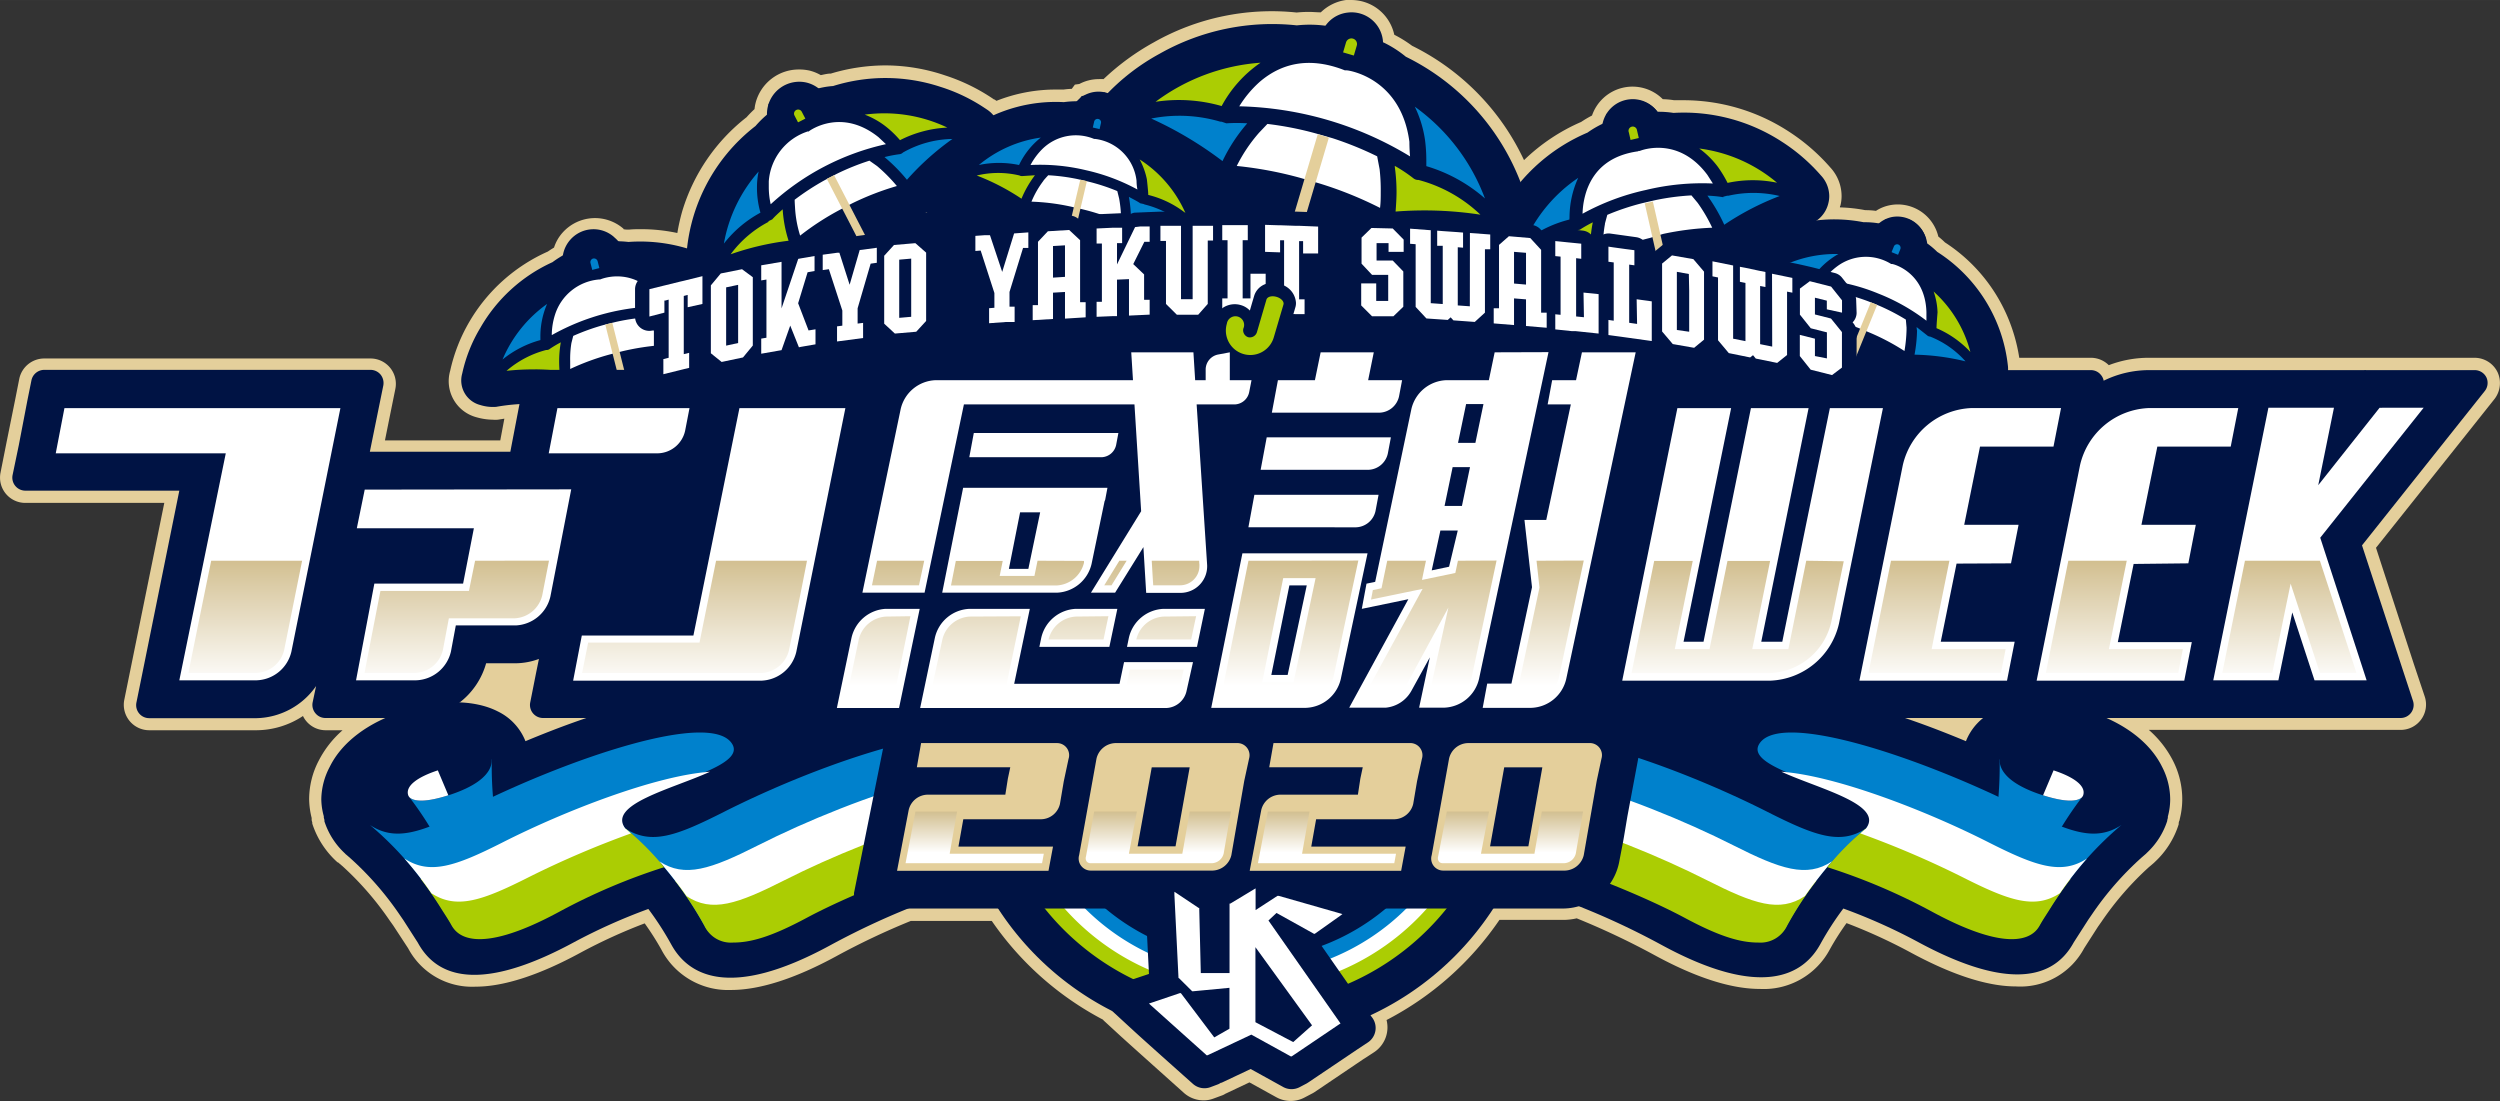 <svg xmlns="http://www.w3.org/2000/svg" xmlns:xlink="http://www.w3.org/1999/xlink" width="101.56mm" height="44.74mm" viewBox="0 0 287.89 126.82">
  <rect x="0" y="0" width="287.89" height="126.82" fill="#333333" stroke="none"/>
  <defs>
    <style>
      .cls-1 {
        fill: #e4cf9b;
      }

      .cls-2 {
        fill: #001344;
      }

      .cls-3 {
        fill: #abcd03;
      }

      .cls-4 {
        fill: #0081cc;
      }

      .cls-5 {
        fill: #fff;
      }

      .cls-6 {
        fill: #ebd99f;
      }

      .cls-7 {
        fill: url(#linear-gradient);
      }

      .cls-8 {
        fill: url(#linear-gradient-2);
      }

      .cls-9 {
        fill: url(#linear-gradient-3);
      }

      .cls-10 {
        fill: url(#linear-gradient-4);
      }

      .cls-11 {
        fill: url(#linear-gradient-5);
      }

      .cls-12 {
        fill: url(#linear-gradient-6);
      }

      .cls-13 {
        fill: url(#linear-gradient-7);
      }

      .cls-14 {
        fill: url(#linear-gradient-8);
      }

      .cls-15 {
        fill: url(#linear-gradient-9);
      }

      .cls-16 {
        fill: url(#linear-gradient-10);
      }

      .cls-17 {
        fill: url(#linear-gradient-11);
      }

      .cls-18 {
        fill: url(#linear-gradient-12);
      }

      .cls-19 {
        fill: url(#linear-gradient-13);
      }

      .cls-20 {
        fill: url(#linear-gradient-14);
      }

      .cls-21 {
        fill: url(#linear-gradient-15);
      }

      .cls-22 {
        fill: url(#linear-gradient-16);
      }

      .cls-23 {
        fill: url(#linear-gradient-17);
      }

      .cls-24 {
        fill: url(#linear-gradient-18);
      }

      .cls-25 {
        fill: url(#linear-gradient-19);
      }

      .cls-26 {
        fill: url(#linear-gradient-20);
      }

      .cls-27 {
        fill: url(#linear-gradient-21);
      }

      .cls-28 {
        fill: url(#linear-gradient-22);
      }
    </style>
    <linearGradient id="linear-gradient" x1="121.67" y1="292.94" x2="121.67" y2="278.44" gradientTransform="translate(0.03 -214)" gradientUnits="userSpaceOnUse">
      <stop offset="0" stop-color="#fff"/>
      <stop offset="1" stop-color="#d2bf90"/>
    </linearGradient>
    <linearGradient id="linear-gradient-2" x1="101.12" y1="292.94" x2="101.12" y2="278.44" xlink:href="#linear-gradient"/>
    <linearGradient id="linear-gradient-3" x1="134.26" y1="292.94" x2="134.26" y2="278.44" xlink:href="#linear-gradient"/>
    <linearGradient id="linear-gradient-4" x1="124.16" y1="292.94" x2="124.16" y2="278.44" xlink:href="#linear-gradient"/>
    <linearGradient id="linear-gradient-5" x1="148.45" y1="292.94" x2="148.45" y2="278.44" xlink:href="#linear-gradient"/>
    <linearGradient id="linear-gradient-6" x1="177.05" y1="292.94" x2="177.05" y2="278.44" xlink:href="#linear-gradient"/>
    <linearGradient id="linear-gradient-7" x1="164.55" y1="292.94" x2="164.55" y2="278.44" xlink:href="#linear-gradient"/>
    <linearGradient id="linear-gradient-8" x1="117.2" y1="292.94" x2="117.2" y2="278.44" xlink:href="#linear-gradient"/>
    <linearGradient id="linear-gradient-9" x1="135.35" y1="292.94" x2="135.35" y2="278.44" xlink:href="#linear-gradient"/>
    <linearGradient id="linear-gradient-10" x1="103.34" y1="292.94" x2="103.34" y2="278.44" xlink:href="#linear-gradient"/>
    <linearGradient id="linear-gradient-11" x1="128.4" y1="292.94" x2="128.4" y2="278.44" xlink:href="#linear-gradient"/>
    <linearGradient id="linear-gradient-12" x1="28.22" y1="292.94" x2="28.22" y2="278.44" xlink:href="#linear-gradient"/>
    <linearGradient id="linear-gradient-13" x1="79.96" y1="292.94" x2="79.96" y2="278.44" xlink:href="#linear-gradient"/>
    <linearGradient id="linear-gradient-14" x1="52.59" y1="292.94" x2="52.59" y2="278.44" xlink:href="#linear-gradient"/>
    <linearGradient id="linear-gradient-15" x1="243.48" y1="78.63" x2="243.48" y2="64.63" gradientTransform="matrix(1, 0, 0, 1, 0, 0)" xlink:href="#linear-gradient"/>
    <linearGradient id="linear-gradient-16" x1="223.06" y1="78.63" x2="223.06" y2="64.63" gradientTransform="matrix(1, 0, 0, 1, 0, 0)" xlink:href="#linear-gradient"/>
    <linearGradient id="linear-gradient-17" x1="263.63" y1="78.63" x2="263.63" y2="64.63" gradientTransform="matrix(1, 0, 0, 1, 0, 0)" xlink:href="#linear-gradient"/>
    <linearGradient id="linear-gradient-18" x1="200.11" y1="78.63" x2="200.11" y2="64.63" gradientTransform="matrix(1, 0, 0, 1, 0, 0)" xlink:href="#linear-gradient"/>
    <linearGradient id="linear-gradient-19" x1="112.32" y1="312.19" x2="112.32" y2="307.44" gradientTransform="translate(-0.08 -214)" xlink:href="#linear-gradient"/>
    <linearGradient id="linear-gradient-20" x1="133.49" y1="312.19" x2="133.49" y2="307.44" gradientTransform="translate(-0.08 -214)" xlink:href="#linear-gradient"/>
    <linearGradient id="linear-gradient-21" x1="152.9" y1="312.19" x2="152.9" y2="307.44" gradientTransform="translate(-0.08 -214)" xlink:href="#linear-gradient"/>
    <linearGradient id="linear-gradient-22" x1="174.07" y1="312.19" x2="174.07" y2="307.44" gradientTransform="translate(-0.08 -214)" xlink:href="#linear-gradient"/>
  </defs>
  <g id="レイヤー_2" data-name="レイヤー 2">
    <g id="レイヤー_1-2" data-name="レイヤー 1">
      <g>
        <path class="cls-1" d="M287.6,42.84A2.94,2.94,0,0,0,285,41.2H247.41a12.85,12.85,0,0,0-4.57.85,2.93,2.93,0,0,0-2.06-.85h-8.25a19.6,19.6,0,0,0-1.26-4.51,19.17,19.17,0,0,0-7.3-8.78,8.44,8.44,0,0,0-.76-.67,4.81,4.81,0,0,0-4.67-3.7,4.71,4.71,0,0,0-1,.11,4.48,4.48,0,0,0-1.06.37,4,4,0,0,0-.45.26,8.89,8.89,0,0,0-1.24-.08,17.87,17.87,0,0,0-2.91-.32c0-.06,0-.13.05-.19a4.52,4.52,0,0,0,.14-1.12,4.87,4.87,0,0,0-1.31-3.3,22.69,22.69,0,0,0-4.84-4.17,22.2,22.2,0,0,0-12-3.56l-1.14,0a9.5,9.5,0,0,0-1.3-.12,4.93,4.93,0,0,0-8.15,1.88,12.48,12.48,0,0,0-1.25.74,22,22,0,0,0-6.58,4.4c-.18-.39-.38-.78-.58-1.17a27.78,27.78,0,0,0-12.31-12A14.3,14.3,0,0,0,160.56,4a5.07,5.07,0,0,0-4.93-4A4.82,4.82,0,0,0,155,0a5.15,5.15,0,0,0-2.9,1.42c-.46,0-.9-.05-1.34-.05a13.62,13.62,0,0,0-1.44.07,27.53,27.53,0,0,0-16.48,3.45,28.13,28.13,0,0,0-5.76,4.22,5.46,5.46,0,0,0-.56,0,4.76,4.76,0,0,0-2.23.56l-.51.07-.36.49,0,0a9.15,9.15,0,0,0-.94.08c-.3,0-.59,0-.88,0a18.52,18.52,0,0,0-6.85,1.3l-.23-.16h0l-.06,0h0l-.08-.06a21.8,21.8,0,0,0-5.55-2.71A21.58,21.58,0,0,0,102,7.53a21.94,21.94,0,0,0-6.32.94c-.38,0-.76.1-1.16.18a5.13,5.13,0,0,0-1.28-.52A5.48,5.48,0,0,0,92,8a5.13,5.13,0,0,0-5,3.9,4.54,4.54,0,0,0-.11.66c-.33.31-.64.62-.92.94a21.62,21.62,0,0,0-7.4,10.8A22.86,22.86,0,0,0,78,26.83a20,20,0,0,0-4.15-.44c-.46,0-.93,0-1.41.05-.22,0-.44,0-.64-.05h0l0-.05,0,0,0,0a5,5,0,0,0-7,.43,4.73,4.73,0,0,0-1,1.74c-.26.15-.5.31-.72.46A19.76,19.76,0,0,0,54.08,37a19.45,19.45,0,0,0-2.24,5.7,4.3,4.3,0,0,0,3,5.34,7.24,7.24,0,0,0,1.9.29,3.65,3.65,0,0,0,.59,0l.75-.12-.47,2.5H44.33l.51-2.54.69-3.4a2.92,2.92,0,0,0-2.86-3.49H5.09a2.94,2.94,0,0,0-2.87,2.34l-.45,2.28L.74,51,.06,54.43a2.91,2.91,0,0,0,2.86,3.48h16L15,77.2l-.69,3.4a2.93,2.93,0,0,0,2.86,3.49H29.57a9.78,9.78,0,0,0,5.32-1.64,2.72,2.72,0,0,0,.37.58,2.9,2.9,0,0,0,2.25,1.06h1.94A11.83,11.83,0,0,0,36.7,87.6,9.63,9.63,0,0,0,35.6,92a9.23,9.23,0,0,0,.29,2.19s0,.1,0,.16l0,.1v0l.07.26,0,.13v0a10.19,10.19,0,0,0,2.83,4.39l0,0,.07.07.06,0,.53.45a35.38,35.38,0,0,1,5.43,6.26l.4.56L47,109.2a8.32,8.32,0,0,0,7.75,4.42c3.25,0,7.34-1.32,12.15-3.94a61.56,61.56,0,0,1,7.34-3.35,32.25,32.25,0,0,1,1.91,3A8.66,8.66,0,0,0,84.18,114c3.29,0,7.36-1.3,12.09-3.87a84.22,84.22,0,0,1,8.61-4.08h9.33A35.63,35.63,0,0,0,127,117.41a2.72,2.72,0,0,0,.24.24l2,1.84-.08-.08c.24.23,1.21,1.1,7.15,6.42a3.4,3.4,0,0,0,2.29.88,3.21,3.21,0,0,0,1.18-.22l.95-.35a1.51,1.51,0,0,0,.36-.18v0l2.79-1.32,3.13,1.73a3.41,3.41,0,0,0,3.24,0l.78-.41a2.91,2.91,0,0,0,.35-.2l5.63-3.8h0c.25-.15.62-.4,1.25-.81a3.43,3.43,0,0,0,1.41-3.69,35.49,35.49,0,0,0,13-11.53h7.36a7.08,7.08,0,0,0,1.54-.18,88.2,88.2,0,0,1,9,4.26c4.72,2.57,8.79,3.87,12.08,3.87a8.62,8.62,0,0,0,8.08-4.58,30.32,30.32,0,0,1,1.91-3,62.28,62.28,0,0,1,7.34,3.36c4.81,2.61,8.9,3.93,12.15,3.93A8.32,8.32,0,0,0,240,109.2l1.59-2.48.43-.61a35.18,35.18,0,0,1,5.42-6.24l.53-.45a1.29,1.29,0,0,0,.16-.15,10,10,0,0,0,2.76-4.35l0-.16.06-.26,0,.07a1.09,1.09,0,0,0,.06-.25A9.27,9.27,0,0,0,251.3,92a9.77,9.77,0,0,0-1.09-4.44,11.86,11.86,0,0,0-2.76-3.51h29a2.92,2.92,0,0,0,2.78-3.82L278,76.56l-4.39-13.48,10-12.55,3.66-4.6A3,3,0,0,0,287.6,42.84Z"/>
        <rect class="cls-2" x="81.43" y="77.12" width="121.13" height="16.7"/>
        <path class="cls-2" d="M213.1,30.05l-3.39-.85a9.7,9.7,0,0,0-1.21-.3l-.25-.07s-.67-.12-.67-.12l-1-.2-1.8-.37-3.09-.62L194.2,26v.25l-2.3-.4-.05,0-9-1.26c0,.1-1,0-1,0l-.49-.06-1.5-.15-1.83-.2c-.07-.06-3.19-.32-3.19-.32s-8-.63-8-.63l-7.41-.55v.2l-2.45-.06-1.47,1.44V22.87l-12.78-.45v.17h-4.41c0,.08-2.72.1-2.72.1a16.64,16.64,0,0,0-1.87,0l-2.6,0c0,.09-6.57.38-6.57.38s-1.26,0-1.26,0l-1.66.1s-3,.18-3,.18l-3.61.27-1.37.1-5.4-2.7-2.17.66-1-.33s-1.17,2-1.17,2l.17.34,2.7.78-5,.43-.12.14-2.73.37-1.17.16-.19,0v-.17l-3.91.68-1.41.19c0,.06-5.75,1.06-5.75,1.06s-.55.1-.55.1l-.81.14-.51.13v-.26L71.78,30.68v10l1.58-.38v7l6-1.48,3.07-.75.13.11,4.49-.95,3.44-.6s2.56-.45,2.56-.45l.61-.1.87-.15,8-1.08.44-.06v-.09l4.44-.38,3.5-.51,5.91-.43,1.3-.1,2-.12-.14-.05c.29,0,1,0,3.77-.18l-.15,0c.33,0,1.29,0,5-.15l2.61-.12,3.37-.14s4.82,0,4.82,0l7.76-.07,6.67.24V36.6l3,3.12,5.22.12s.3-.3.46-.44l.44.48,7.07.51,6.48.54s4.44.51,4.44.51l.45.05,3.46.36,7.37,1,3.79.66.23,0,.71-.58c.21.27.56.68.56.68l8.25,1.66.56-.45.52.66L212,46.83,215.78,44V33.41Zm-90.84,0h.09v.06h-.1Z"/>
        <g>
          <path class="cls-2" d="M231.23,42.2a.66.66,0,0,0,0-.13S231.22,42.16,231.23,42.2Z"/>
          <path class="cls-2" d="M231.23,42.2v0A17.84,17.84,0,0,0,223.08,29l-.08-.08a9.16,9.16,0,0,0-1.07-.89,3.49,3.49,0,0,0-2.13-2.77h-2.69l-.5.51a9.35,9.35,0,0,0-2-.18,17.58,17.58,0,0,0-10.49,1.17,16,16,0,0,0-4.57,2.88l-1,1.89c-.18.33-.25.37-.25.4a1.23,1.23,0,0,1,.21.48l.33,1.16c.12.42.25.44.53.78l-.14-.17a4.07,4.07,0,0,0,1.13.93,22.15,22.15,0,0,1,5.69,4c.27.29.2.31.56.48l1,.46c.3.14.16.06.48.1a11.37,11.37,0,0,1,1.62.33l-2,5-.11.1A3.74,3.74,0,0,0,204,47.94a4.89,4.89,0,0,0,2.7,6.35,4.8,4.8,0,0,0,3.7,0,4.87,4.87,0,0,0,2.65-2.66s.93-2.31.93-2.31,0-.24,0-.59l2.26-5.54a14.24,14.24,0,0,1,1.47.92,3.47,3.47,0,0,1-.45-.41A3.41,3.41,0,0,0,220,44.82a22,22,0,0,1,6.84,1,3.35,3.35,0,0,0,3.23-.71,3.4,3.4,0,0,0,1.17-2.53A3.11,3.11,0,0,0,231.23,42.2Z"/>
        </g>
        <path class="cls-2" d="M209.68,20.19a21,21,0,0,0-4.53-3.9A20.69,20.69,0,0,0,192.71,13h0a10.72,10.72,0,0,0-1.83-.13,3.59,3.59,0,0,0-3.58-1.29L185,13.13l-.19,1a11.34,11.34,0,0,0-2,1.14,20.68,20.68,0,0,0-9.6,8.31,20.35,20.35,0,0,0-2.48,5.9h0c0,.17.33,2.21.33,2.21.1.66,0,.25.49.72l.34.33c.43.42.38.44,1,.57l1.07.23c.37.08.31,0,.68,0a27.43,27.43,0,0,1,8.69.07c.44.09.3.17.75.07l1.45-.35h.05l.06,0a17.88,17.88,0,0,1,2.65-1.1l1.62,7.14a3.83,3.83,0,0,0,0,.6s0,0,0,.08a3.86,3.86,0,0,0-2.05,3.36,3.77,3.77,0,0,0,.1.88,5.26,5.26,0,0,0,10.25-2.35S197.4,39,197.4,39s-.17-.23-.4-.55l-1.78-7.84a18.6,18.6,0,0,1,2.9-.18,3.45,3.45,0,0,0,2.35-.72,27.5,27.5,0,0,1,7.76-3.84,3.39,3.39,0,0,0,2.33-2.53,3.14,3.14,0,0,0,.09-.75A3.53,3.53,0,0,0,209.68,20.19Z"/>
        <path class="cls-2" d="M176.29,25.23h0c0-.05,0-.11,0-.16l0-.09a26.81,26.81,0,0,0-14.4-18.45l-.11-.09a12.77,12.77,0,0,0-2.35-1.5c-1.93-.81-1.36-2.36-2.94-2.83L153.9,2l-1,1a13.74,13.74,0,0,0-3.56-.08,26.33,26.33,0,0,0-15.79,3.26,24.77,24.77,0,0,0-6.36,4.94c.06-.07-.83,2-.83,2-.26.6-.07.4.07,1v0a2.8,2.8,0,0,0,.31.88l.2.33c.18.3,0,.18.32.41l.68.58a1.73,1.73,0,0,0,.66.34,37.07,37.07,0,0,1,10.22,5.85.91.91,0,0,0,.21.18l.57.35a2.37,2.37,0,0,0,.86.29,3.17,3.17,0,0,0,.61.07,28.08,28.08,0,0,1,4.91.67L141.8,38a3.14,3.14,0,0,0,2.11,3.88l1.29.37a3.11,3.11,0,0,0,3.87-2.1l4.14-14a29.09,29.09,0,0,1,4.68,2.16,3,3,0,0,1-.6-.47,3.52,3.52,0,0,0,3.15,1,37.19,37.19,0,0,1,11.68.62A3.59,3.59,0,0,0,176.4,26,3.76,3.76,0,0,0,176.29,25.23Z"/>
        <path class="cls-2" d="M141,25.31A17.74,17.74,0,0,0,131,13.8l-.1-.07a8.29,8.29,0,0,0-1.38-.8c-.06-.4-.11-.7-.11-.7l-2.19-1.59-2.66.42-.43.6a10.85,10.85,0,0,0-1.62.1,17.49,17.49,0,0,0-10.43,2.78A16.88,16.88,0,0,0,108.12,18l-.8,2.29c0,.09,0,.08-.07.12a.36.36,0,0,1,.09.14l.75,1.77s.83.72.83.72c.33.29.33.21.75.35a21.69,21.69,0,0,1,6.18,3.07c.43.33.43.45,1,.52l1.25.18a13.75,13.75,0,0,1,1.6.08l-1.24,5.31a2.4,2.4,0,0,0-.16.27l-1.42.24-1.64,2.35a4.87,4.87,0,0,0,3.65,5.8,4.87,4.87,0,0,0,5.84-3.63l.56-2.41a3.78,3.78,0,0,0,0-1.16l1.21-5.19a13.36,13.36,0,0,1,1.56.68,2.85,2.85,0,0,1-.6-.43,3.36,3.36,0,0,0,3,.78,22.13,22.13,0,0,1,6.89,0,3.37,3.37,0,0,0,3.15-1.24,3.26,3.26,0,0,0,.74-2.1A3.47,3.47,0,0,0,141,25.31Z"/>
        <g>
          <path class="cls-2" d="M113.59,12.57a.3.3,0,0,0-.1-.07l.09.06Z"/>
          <path class="cls-2" d="M115.17,15.35a3.36,3.36,0,0,0-1.58-2.78h0l0,0-.16-.11.07.05A19.77,19.77,0,0,0,108.3,10a20.21,20.21,0,0,0-12.38-.09h-.06a9.61,9.61,0,0,0-2.12.41L93,9.66l-2.73.25L88.49,12l.08,1A11.82,11.82,0,0,0,87,14.51,20.61,20.61,0,0,0,79,30.41c0,.28,0,.44,0,.47l.82,2c.29.7,0,.23.63.57l.91.45c.42.22,0,.12.5.13h1a1.61,1.61,0,0,0,.87-.24,26.31,26.31,0,0,1,8.11-2c.2,0,1.18-.3,1.37-.34l-1.38.32a7,7,0,0,0,2.2-.88,16.36,16.36,0,0,1,2.12-1.6l3.29,6.38a3,3,0,0,1,.1.32,3.87,3.87,0,0,0-1.28,2.86,3.84,3.84,0,0,0,.42,1.73A5.19,5.19,0,1,0,108,35.81l-1.36-2.6a3.44,3.44,0,0,0-.84-1L102.55,26a18.35,18.35,0,0,1,2.61-.84,3,3,0,0,1-.67.07,3.44,3.44,0,0,0,2.72-1.33,26.24,26.24,0,0,1,6.34-5.49,3.44,3.44,0,0,0,1.62-2.91Z"/>
        </g>
        <path class="cls-2" d="M55.31,46.64a4.89,4.89,0,0,0,1.82.21,22.91,22.91,0,0,1,7.37-.11c.4.07.27.13.67,0l1.26-.26c.31-.06.07,0,.35-.17a13.81,13.81,0,0,1,1.77-.8L70,51.27l0,.19a3.79,3.79,0,0,0-1.71,3.15,3.71,3.71,0,0,0,.12.93,5,5,0,0,0,6,3.59,4.92,4.92,0,0,0,3-2.26A5,5,0,0,0,78,53.1s-.65-2.53-.65-2.53-.16-.2-.37-.49L75.4,43.81a14.22,14.22,0,0,1,2-.15,2.8,2.8,0,0,1-.7-.09,3.41,3.41,0,0,0,3-.68,23.51,23.51,0,0,1,6.5-3.4A3.34,3.34,0,0,0,88.4,37a3.06,3.06,0,0,0,.1-.73,3.42,3.42,0,0,0-1-2.41,18.72,18.72,0,0,0-15.13-6,11.81,11.81,0,0,0-1.42-.08,3.5,3.5,0,0,0-3.4-1s-2.2,1.59-2.2,1.59l-.12.82a11.22,11.22,0,0,0-1.61,1,18.27,18.27,0,0,0-8.3,7.55A17.38,17.38,0,0,0,53.23,43,2.92,2.92,0,0,0,55.31,46.64Z"/>
        <path class="cls-2" d="M217.82,25a3.39,3.39,0,0,0-2.17,1.57l-.11.11a10,10,0,0,0-.94,2l-.11.62,0,1.48,0,.32.45.78,1.07,1a1.61,1.61,0,0,0,1.15.43h1.42a1.5,1.5,0,0,0,1.1-.47l1-1.08.33-.5.6-1.48a3.44,3.44,0,0,0,.18-2.05,1.43,1.43,0,0,1,0-.16A3.39,3.39,0,0,0,217.82,25Z"/>
        <polygon class="cls-2" points="212.13 32.28 212.12 32.3 212.14 32.28 212.13 32.28"/>
        <path class="cls-3" d="M215.9,33.42l-7.39,3.45a24.85,24.85,0,0,0-6.62-4.76S207.62,28.11,215.9,33.42Z"/>
        <path class="cls-4" d="M216.9,33.83l2.91,7.61a24.8,24.8,0,0,1,8.07,1.2S226.55,35.78,216.9,33.83Z"/>
        <path class="cls-5" d="M219.76,41.42a25.11,25.11,0,0,0-5.39-2.87,24.58,24.58,0,0,0-5.86-1.68s3.36-6.68,8.41-4.27C216.92,32.6,221.46,33.06,219.76,41.42Z"/>
        <path class="cls-4" d="M218.09,28.38l-.61,1.5a.41.41,0,0,0,.22.53.42.42,0,0,0,.53-.22l.61-1.51a.41.41,0,0,0-.23-.52A.4.4,0,0,0,218.09,28.38Z"/>
        <path class="cls-4" d="M201.89,32.11a10.79,10.79,0,0,1,7.05.64l5.91-3.67A14.59,14.59,0,0,0,201.89,32.11Z"/>
        <path class="cls-3" d="M227.89,42.64a10.78,10.78,0,0,0-5.52-4.45l-1.69-6.75A14.63,14.63,0,0,1,227.89,42.64Z"/>
        <path class="cls-5" d="M222.32,38.17a23.35,23.35,0,0,0-13.38-5.42s3.18-5.95,9.12-2.89C218.06,29.86,223.49,31.08,222.32,38.17Z"/>
        <path class="cls-2" d="M228.46,42.47A15.33,15.33,0,0,0,221.15,31c.07.06-.1-.11-.1-.11a6.77,6.77,0,0,0-2.27-1.47l-1.2-.48a7.17,7.17,0,0,0-3.15-.58,14.62,14.62,0,0,0-9.15.93,13.51,13.51,0,0,0-3.8,2.37l-.17.31-.06.12.06,0,.06.23.09.1h0l.05.06.12.08a24.63,24.63,0,0,1,6.47,4.62l0,.05.09,0,.14.06a24,24,0,0,1,5.16,1.43l1.19.47a23.5,23.5,0,0,1,4.69,2.55.56.56,0,0,0,.44.17,24.89,24.89,0,0,1,7.85,1.17.57.57,0,0,0,.6-.14.55.55,0,0,0,.18-.54ZM211.7,29.25a9,9,0,0,0-3,2.76,11.21,11.21,0,0,0-4.58-.76A14.17,14.17,0,0,1,211.7,29.25Zm6.08,1.15,0,0,.11,0c.15,0,3.81.94,3.95,5.53,0,0,0,.54,0,1a22.82,22.82,0,0,0-5.55-3.13A22.13,22.13,0,0,0,210,32.23a7.5,7.5,0,0,1,1.6-1.59A5.53,5.53,0,0,1,217.78,30.4Zm-9.29,2.75a.61.61,0,0,0,.47.21l1.38.13a12.25,12.25,0,0,0-2,2.44,27.3,27.3,0,0,0-4.72-3.47,10.54,10.54,0,0,1,4.92.77Zm2.74,1.09.64-.52a25.09,25.09,0,0,1,3.33,1l1.19.48a24.21,24.21,0,0,1,3.08,1.6l.08.91V38a17,17,0,0,1-.24,2.42,26,26,0,0,0-4.15-2.18L214,37.76a26.79,26.79,0,0,0-4.5-1.31A10.92,10.92,0,0,1,211.23,34.24Zm9.48,3.42,1.19.94a.57.57,0,0,0,.37.16h0a10.67,10.67,0,0,1,4.07,2.85,26.72,26.72,0,0,0-5.87-.77,17.18,17.18,0,0,0,.29-2.78C220.72,37.92,220.72,37.79,220.71,37.66Zm6.19,2.87A11.53,11.53,0,0,0,223,37.79c0-.4.12-1.82.12-1.82a8,8,0,0,0-.45-2.4A14.21,14.21,0,0,1,226.9,40.53Z"/>
        <rect class="cls-1" x="205.79" y="41.29" width="14.54" height="0.79" transform="translate(94.12 223.31) rotate(-67.85)"/>
        <path class="cls-3" d="M210,47.67,209,50a.51.51,0,1,1-.95-.38.63.63,0,0,0-.35-.81.62.62,0,0,0-.81.34,1.76,1.76,0,0,0,3.27,1.32l.92-2.29c.09-.2-.11-.47-.42-.6S210.05,47.47,210,47.67Z"/>
        <path class="cls-2" d="M65.66,27.62a3.57,3.57,0,0,0-.87,2.68l0,.16a10.49,10.49,0,0,0,.45,2.28l.29.59.93,1.25.23.24.86.39,1.56.22a1.79,1.79,0,0,0,1.24-.35l1.19-.89a1.63,1.63,0,0,0,.64-1.09l.22-1.56,0-.63-.41-1.63a3.77,3.77,0,0,0-1.12-1.84.79.79,0,0,1-.13-.12A3.56,3.56,0,0,0,65.66,27.62Z"/>
        <path class="cls-2" d="M65.34,36.79v0s0,0,0,0Z"/>
        <path class="cls-3" d="M69.24,35.91l-4.11,7.51a26.31,26.31,0,0,0-8.57.09S58.93,36.56,69.24,35.91Z"/>
        <path class="cls-4" d="M70.34,35.63l7.19,4.64a25.93,25.93,0,0,1,7.57-4S79.71,31.29,70.34,35.63Z"/>
        <path class="cls-5" d="M77.47,40.28a26.49,26.49,0,0,0-6.33.92,25.9,25.9,0,0,0-6,2.22s-1.31-7.74,4.46-8.84C69.59,34.58,73.72,32.16,77.47,40.28Z"/>
        <path class="cls-4" d="M68,30.29l.42,1.65a.42.42,0,0,0,.51.31.43.43,0,0,0,.31-.52l-.42-1.65a.44.44,0,0,0-.52-.31A.43.43,0,0,0,68,30.29Z"/>
        <path class="cls-4" d="M56.56,43a11.31,11.31,0,0,1,6.37-3.84l2.72-6.78A15.35,15.35,0,0,0,56.56,43Z"/>
        <path class="cls-3" d="M85.11,35.77a11.31,11.31,0,0,0-7.43-.34l-5.63-4.66A15.34,15.34,0,0,1,85.11,35.77Z"/>
        <path class="cls-5" d="M77.62,35.94a21.21,21.21,0,0,0-7.64.7,21.45,21.45,0,0,0-7.05,3s-1-7,5.92-8.11C68.85,31.56,74.21,29.22,77.62,35.94Z"/>
        <path class="cls-2" d="M85.54,35.81l-.05,0A15.25,15.25,0,0,0,82,32.89a15.46,15.46,0,0,0-9.77-2.25.56.56,0,0,0-.15,0,7.11,7.11,0,0,0-2.83.17l-1.32.34a7.53,7.53,0,0,0-3,1.47,15.39,15.39,0,0,0-7.17,6.47A14.79,14.79,0,0,0,56,43.41l0,.36v.13l.09,0,.17.16.16,0,0,0,.08,0h.18A25.65,25.65,0,0,1,65,44h.16l.18,0a24.83,24.83,0,0,1,5.24-2l1.31-.34a25.29,25.29,0,0,1,5.55-.75.54.54,0,0,0,.48-.14,26.46,26.46,0,0,1,7.37-3.88.62.62,0,0,0,.42-.48A.61.61,0,0,0,85.54,35.81ZM63,35a9.39,9.39,0,0,0-.77,3.78c0,.15,0,.26,0,.38a11.83,11.83,0,0,0-4.36,2.24A15,15,0,0,1,63,35ZM69,32.18h0l.11,0c.39-.16,3.9-1.47,6.79,2.23l.56.86a25.85,25.85,0,0,0-12.92,3.32,7.86,7.86,0,0,1,.37-2.34A5.84,5.84,0,0,1,69,32.18ZM64.43,42.7a28.58,28.58,0,0,0-6.1,0A11.35,11.35,0,0,1,62.9,40.3a.57.57,0,0,0,.42-.13,13.55,13.55,0,0,1,1.26-.75,12.72,12.72,0,0,0-.19,2.19C64.39,42.05,64.41,42.4,64.43,42.7Zm1.37-3.19.21-.83a25.4,25.4,0,0,1,3.44-1.24l1.3-.33a23.7,23.7,0,0,1,3.6-.56l.63.72a15.7,15.7,0,0,1,1.52,2.45,29.27,29.27,0,0,0-4.89.74l-1.33.34a27.84,27.84,0,0,0-4.62,1.69c0-.28,0-.53,0-.9A11.31,11.31,0,0,1,65.8,39.51Zm11.73-2.94a.59.59,0,0,0,.51-.15l-.13.08a11,11,0,0,1,5.26-.14,27.53,27.53,0,0,0-5.48,3,17,17,0,0,0-1.75-2.86l0,0A11.39,11.39,0,0,1,77.53,36.57Zm5.39-1.51a11.91,11.91,0,0,0-5,.16l-1-1.61A8.53,8.53,0,0,0,75,31.86,15,15,0,0,1,82.92,35.06Z"/>
        <polygon class="cls-1" points="69.7 37.37 73.43 52.18 74.24 51.98 70.51 37.17 69.7 37.37"/>
        <path class="cls-3" d="M73.07,51.16l.63,2.52a.55.55,0,0,1-.39.67.55.55,0,0,1-.66-.4.65.65,0,0,0-1.26.32A1.85,1.85,0,1,0,75,53.35l-.64-2.51c-.06-.22-.39-.32-.73-.23S73,50.94,73.07,51.16Z"/>
        <path class="cls-2" d="M191.53,14.29l-.18-.41,0,0,0-.06A3.5,3.5,0,0,0,188,11.42,3.54,3.54,0,0,0,184.47,15s0,.38,0,.43a1.47,1.47,0,0,0,0,.16,14.38,14.38,0,0,0,.48,2.27c.05.3.05.3,1.17,1.84a1.54,1.54,0,0,0,1,.62l1.54.25a1.57,1.57,0,0,0,1.18-.29l1.24-.88a1.6,1.6,0,0,0,.63-1L192,16.8l0-.6Z"/>
        <path class="cls-6" d="M192.53,16.85l0-.27S192.53,16.88,192.53,16.85Z"/>
        <path class="cls-2" d="M184.35,23.22v0Z"/>
        <path class="cls-3" d="M188.89,21.73l-4.95,8.56a30,30,0,0,0-9.89-.12S177,22.21,188.89,21.73Z"/>
        <path class="cls-4" d="M190.17,21.44,198.35,27a29.92,29.92,0,0,1,8.85-4.41S201.1,16.67,190.17,21.44Z"/>
        <path class="cls-5" d="M198.28,27a35.58,35.58,0,0,0-14.34,3.3s-1.3-9,5.39-10.09C189.33,20.2,194.16,17.51,198.28,27Z"/>
        <path class="cls-3" d="M187.56,15.2l.44,1.92a.49.49,0,0,0,.95-.22L188.51,15a.49.49,0,1,0-.95.22Z"/>
        <path class="cls-4" d="M174.05,30.17a13,13,0,0,1,7.46-4.26l3.32-7.76A17.7,17.7,0,0,0,174.05,30.17Z"/>
        <path class="cls-3" d="M207.21,22.56a13,13,0,0,0-8.57-.59l-6.38-5.53A17.72,17.72,0,0,1,207.21,22.56Z"/>
        <path class="cls-5" d="M198.57,22a28.11,28.11,0,0,0-17.06,3.92s-1-8.13,7.05-9.22C188.56,16.69,194.8,14.13,198.57,22Z"/>
        <path class="cls-2" d="M207.71,22l-.05,0a18.16,18.16,0,0,0-4-3.43,18,18,0,0,0-11.17-2.86l-.24,0a8.15,8.15,0,0,0-3.27.12l-1.53.36a8.62,8.62,0,0,0-3.53,1.61A17.86,17.86,0,0,0,175.48,25a17.09,17.09,0,0,0-2.12,5s.06.45.06.45l0,.13.1,0,.15.16.38.08.09,0a30,30,0,0,1,9.63.1l.09,0H184l.24-.05a28.18,28.18,0,0,1,6.06-2.16s1.52-.35,1.52-.35a28.44,28.44,0,0,1,6.43-.72.65.65,0,0,0,.55-.14,29.37,29.37,0,0,1,8.63-4.3.71.71,0,0,0,.49-.53A.72.72,0,0,0,207.71,22Zm-19.05-4.62h.05l.12,0c.18-.08,4.44-1.73,7.78,2.75l.64,1a27.56,27.56,0,0,0-7.69.74,27.23,27.23,0,0,0-7.32,2.74,9,9,0,0,1,.48-2.69C183.64,19.34,185.64,17.83,188.66,17.42Zm-5.5,12a33,33,0,0,0-7.08-.15,13.06,13.06,0,0,1,5.42-2.67h-.16l.59-.11a14.38,14.38,0,0,1,1.49-.85,14.47,14.47,0,0,0-.29,2.89C183.13,28.89,183.15,29.19,183.16,29.44Zm1.66-3.64.27-1a28,28,0,0,1,4-1.34l1.51-.35a27.59,27.59,0,0,1,4.18-.55l.71.85a18.12,18.12,0,0,1,1.68,2.87,33,33,0,0,0-5.67.72L190,27.4a32.16,32.16,0,0,0-5.39,1.83c0-.23,0-.42,0-.7A13.11,13.11,0,0,1,184.82,25.8Zm13.63-3.09.58-.15h0l-.14.07a13,13,0,0,1,6.05,0,31.66,31.66,0,0,0-6.38,3.31,20,20,0,0,0-1.94-3.35h0A14.47,14.47,0,0,1,198.45,22.71Zm6.28-1.59a13.71,13.71,0,0,0-5.79,0,13.8,13.8,0,0,0-1.14-1.88,10.15,10.15,0,0,0-2.12-2.08A17.28,17.28,0,0,1,204.73,21.12Zm-24,4.05c0,.06,0,.11,0,.17a13.8,13.8,0,0,0-5.1,2.47,17.26,17.26,0,0,1,6.11-7.27A11,11,0,0,0,180.74,25.17Z"/>
        <polygon class="cls-1" points="189.4 23.42 193.31 40.62 194.25 40.4 190.34 23.21 189.4 23.42"/>
        <path class="cls-3" d="M193.47,40l.67,2.92a.63.63,0,0,1-.47.76.64.64,0,0,1-.76-.48.75.75,0,0,0-1.47.34,2.14,2.14,0,1,0,4.17-1l-.68-2.92c-.05-.25-.43-.38-.83-.29S193.41,39.77,193.47,40Z"/>
        <path class="cls-2" d="M129.88,13.91a3.38,3.38,0,0,0-6.55-1.15l-.07.1a1.16,1.16,0,0,0-.19.44l-.37,1.55a1.68,1.68,0,0,0,0,.5L123,17a1.13,1.13,0,0,0,.49.78l1.38,1a1.37,1.37,0,0,0,1,.2l1.61-.28a1.19,1.19,0,0,0,.79-.49l.91-1.29,0-.05,0-.05h0a8.73,8.73,0,0,0,.52-1.75A3.35,3.35,0,0,0,129.88,13.91Z"/>
        <path class="cls-2" d="M96.12,13.61v.07l-.49-1.17a3.66,3.66,0,0,0-2.74-3,3.72,3.72,0,0,0-3.71,6l-.06-.1.51,1A3.58,3.58,0,0,0,94.44,18l.49-.4,1-1.17.32-.62,0-.5Z"/>
        <path class="cls-2" d="M120.76,18.73h0a0,0,0,0,0,0,0Z"/>
        <path class="cls-3" d="M124.64,19.25l-6.71,4.53a24.79,24.79,0,0,0-7.25-3.64S115.68,15.33,124.64,19.25Z"/>
        <path class="cls-4" d="M125.68,19.5l4,7a24.52,24.52,0,0,1,8.11-.07S135.46,19.92,125.68,19.5Z"/>
        <path class="cls-5" d="M129.66,26.5a29.22,29.22,0,0,0-11.73-2.72s2.25-7.07,7.58-5.49C125.51,18.29,130,18,129.66,26.5Z"/>
        <path class="cls-4" d="M126,14l-.36,1.57a.4.4,0,0,0,.3.48.39.39,0,0,0,.48-.3l.36-1.57a.39.39,0,0,0-.3-.48A.4.4,0,0,0,126,14Z"/>
        <path class="cls-4" d="M110.68,20.14a10.69,10.69,0,0,1,7-.46l5.23-4.52A14.5,14.5,0,0,0,110.68,20.14Z"/>
        <path class="cls-3" d="M137.83,26.45a10.72,10.72,0,0,0-6.1-3.52L129,16.57A14.52,14.52,0,0,1,137.83,26.45Z"/>
        <path class="cls-5" d="M131.67,22.92a19.9,19.9,0,0,0-6.73-2.73,20.17,20.17,0,0,0-7.24-.51s2.21-6.33,8.5-4.25C126.2,15.43,131.72,15.78,131.67,22.92Z"/>
        <path class="cls-2" d="M138.38,26.24l0,0a14.55,14.55,0,0,0-1.7-4,14.7,14.7,0,0,0-7.24-6.13c.09.05-.13-.11-.13-.11a6.51,6.51,0,0,0-2.44-1.08l-1.26-.29a7.26,7.26,0,0,0-3.17-.08,14.56,14.56,0,0,0-8.84,2.33,14,14,0,0,0-3.36,2.92l-.12.35a1.86,1.86,0,0,0,.11.32,1.32,1.32,0,0,0,.17.17l.05,0,.08,0a24.52,24.52,0,0,1,7.06,3.53l.07.06.1,0,.18,0a23.16,23.16,0,0,1,5.22.6l1.25.28a23.54,23.54,0,0,1,5,1.78.54.54,0,0,0,.46.09,24.3,24.3,0,0,1,7.9-.06.61.61,0,0,0,.55-.22A.57.57,0,0,0,138.38,26.24ZM126,16h.14a5.48,5.48,0,0,1,4.74,4.82s0,.53.1,1a22.8,22.8,0,0,0-5.92-2.22,22.52,22.52,0,0,0-6.39-.6A7.64,7.64,0,0,1,120,17.19,5.5,5.5,0,0,1,126,16Zm4,6.67c.46.25.95.49,1.31.74l.48.1h-.13a10.93,10.93,0,0,1,4.45,2.18,27,27,0,0,0-5.87.12v-.28A15.58,15.58,0,0,0,130,22.67Zm-12.7-2.53a.61.61,0,0,0,.48.13l1.4-.09a12.14,12.14,0,0,0-1.55,2.7,26,26,0,0,0-5.15-2.67,10.53,10.53,0,0,1,4.94,0Zm2.86.65s.36-.41.55-.61a22.64,22.64,0,0,1,3.42.45l1.24.29A23.22,23.22,0,0,1,128.66,22c.06.22.22.88.22.88a14.08,14.08,0,0,1,.22,2.64v.09a25.77,25.77,0,0,0-4.44-1.51l-1.26-.29a24.85,24.85,0,0,0-4.62-.59A10.65,10.65,0,0,1,120.18,20.79Zm12.07,1.66c0-.4-.16-1.8-.16-1.8a8.4,8.4,0,0,0-.83-2.29,14,14,0,0,1,5.27,6.17A11.29,11.29,0,0,0,132.25,22.45ZM117.35,19a11.25,11.25,0,0,0-4.63,0,14.23,14.23,0,0,1,7.14-3.16A8.85,8.85,0,0,0,117.35,19Z"/>
        <rect class="cls-1" x="115.92" y="27.41" width="14.44" height="0.78" transform="translate(67.97 141.35) rotate(-76.81)"/>
        <path class="cls-3" d="M121,34.16l-.55,2.4a.52.52,0,0,1-1-.24.62.62,0,0,0-.46-.74.62.62,0,0,0-.74.46,1.75,1.75,0,1,0,3.41.79l.55-2.39c0-.21-.18-.44-.51-.51S121.07,34,121,34.16Z"/>
        <path class="cls-2" d="M90.43,21.62v0Z"/>
        <path class="cls-3" d="M94.33,19.12l-2.57,9.24a29.35,29.35,0,0,0-9.32,2.3S83.24,22.47,94.33,19.12Z"/>
        <path class="cls-4" d="M95.46,18.53l9,3.22a29.24,29.24,0,0,1,7.25-6.31S104.58,11.39,95.46,18.53Z"/>
        <path class="cls-5" d="M104.44,21.78a28.87,28.87,0,0,0-6.68,2.63,29.15,29.15,0,0,0-6,3.95s-3.41-8.11,2.61-10.79C94.37,17.57,98.25,13.86,104.44,21.78Z"/>
        <path class="cls-3" d="M91.49,13.3l.88,1.7a.48.48,0,0,0,.64.2.47.47,0,0,0,.2-.64l-.88-1.69a.47.47,0,1,0-.84.43Z"/>
        <path class="cls-4" d="M82.44,30.66a12.64,12.64,0,0,1,6-5.82l1.23-8.1A17.17,17.17,0,0,0,82.44,30.66Z"/>
        <path class="cls-3" d="M111.74,15.44A12.61,12.61,0,0,0,103.55,17l-7.34-3.65A17.2,17.2,0,0,1,111.74,15.44Z"/>
        <path class="cls-5" d="M103.49,17a23.8,23.8,0,0,0-8.17,2.72,23.6,23.6,0,0,0-6.91,5.12s-2.9-7.4,4.38-10.38C92.79,14.46,98,10.53,103.49,17Z"/>
        <path class="cls-2" d="M112.09,14.83l-.06,0a18,18,0,0,0-15.78-2.2H96a7.76,7.76,0,0,0-3.05.92l-1.36.7a8.35,8.35,0,0,0-2.92,2.38,17.24,17.24,0,0,0-6.18,8.9,17.05,17.05,0,0,0-.78,5.21l.22.54h.09l.23.12h.32l.09-.05a28.61,28.61,0,0,1,9.08-2.24h.1l.2-.08.07,0,.08-.05a26.77,26.77,0,0,1,5.13-3.48l1.34-.7a28.28,28.28,0,0,1,5.87-2.24.67.67,0,0,0,.49-.27,28.63,28.63,0,0,1,7-6.13.71.71,0,0,0,0-1.22ZM87.57,24.49a13.38,13.38,0,0,0-4.21,3.56,16.92,16.92,0,0,1,4-8.3,8.56,8.56,0,0,0-.19,1.78A10.46,10.46,0,0,0,87.57,24.49Zm16.07-8.35a11.42,11.42,0,0,0-1.54-1.5,9.29,9.29,0,0,0-2.52-1.44,16.85,16.85,0,0,1,9.51,1.49A13.41,13.41,0,0,0,103.64,16.14ZM88.57,25.51h0l-.16,0,.52-.25c.32-.37.78-.77,1.2-1.16a14.65,14.65,0,0,0,.68,3.62,31.73,31.73,0,0,0-6.67,1.56A12.72,12.72,0,0,1,88.57,25.51ZM91.51,23A28.68,28.68,0,0,1,95,20.73l1.33-.7a27.85,27.85,0,0,1,3.79-1.53l.88.62a18.39,18.39,0,0,1,2.28,2.3,32.34,32.34,0,0,0-5.16,2s-1.35.71-1.35.71a31,31,0,0,0-4.63,3,13.15,13.15,0,0,1-.59-3.29S91.51,23.28,91.51,23Zm10.3-4.9a14.73,14.73,0,0,1,1.74-.34.68.68,0,0,0,.51-.29l-.11.11A11.87,11.87,0,0,1,109.68,16a30.69,30.69,0,0,0-5.24,4.7A19.51,19.51,0,0,0,101.81,18.05Zm-8.75-2.93,0,0,.11-.07c.15-.11,3.76-2.7,8,.7l.85.8a28.78,28.78,0,0,0-13.27,6.92,9.1,9.1,0,0,1-.22-1.94c0-.23,0-.46,0-.7A6.53,6.53,0,0,1,93.06,15.12Z"/>
        <polygon class="cls-1" points="95.21 20.59 103.07 35.8 103.9 35.37 96.05 20.17 95.21 20.59"/>
        <path class="cls-3" d="M102.54,35.33l1.35,2.58a.61.61,0,1,1-1.09.56.73.73,0,0,0-1.3.68,2.07,2.07,0,0,0,3.68-1.91l-1.34-2.58c-.12-.23-.5-.26-.86-.08S102.43,35.11,102.54,35.33Z"/>
        <path class="cls-2" d="M155.17,1.45A3.6,3.6,0,0,0,152,4.7c0-.09-.56,1.85-.56,1.85l-.11,1.37a3.57,3.57,0,0,0,7,.65L159,6.36a3.59,3.59,0,0,0,.24-1.78A3.63,3.63,0,0,0,155.17,1.45Z"/>
        <path class="cls-2" d="M146.15,12v0l0,0Z"/>
        <path class="cls-4" d="M152.33,13.25,141.12,19.9a39.88,39.88,0,0,0-11.3-6.52S138.31,6.11,152.33,13.25Z"/>
        <path class="cls-3" d="M154,13.74l5.82,11.66a39.62,39.62,0,0,1,13,.65S169.65,15.33,154,13.74Z"/>
        <path class="cls-5" d="M159.74,25.38a46.59,46.59,0,0,0-18.62-5.48s4.29-11.15,12.72-8.12C153.84,11.78,161.13,11.81,159.74,25.38Z"/>
        <path class="cls-3" d="M155,4.89l-.73,2.49a.65.65,0,1,0,1.24.36l.73-2.49a.64.64,0,0,0-.43-.8A.65.65,0,0,0,155,4.89Z"/>
        <path class="cls-3" d="M129.82,13.38a17.16,17.16,0,0,1,11.33-.09L150,6.52A23.34,23.34,0,0,0,129.82,13.38Z"/>
        <path class="cls-4" d="M172.86,26.05a17.16,17.16,0,0,0-9.47-6.22L159.63,9.35A23.34,23.34,0,0,1,172.86,26.05Z"/>
        <path class="cls-5" d="M163.3,19.81a32,32,0,0,0-10.56-5,32.13,32.13,0,0,0-11.59-1.5s4.13-10,14.06-6C155.21,7.25,164,8.33,163.3,19.81Z"/>
        <path class="cls-2" d="M173.73,25.79l0-.13A24.24,24.24,0,0,0,160.36,8.72l-.26-.21a10.51,10.51,0,0,0-3.81-2l-2-.59a11.46,11.46,0,0,0-5-.42,23.63,23.63,0,0,0-14.48,2.91,22.78,22.78,0,0,0-5.66,4.36s-.21.5-.21.5l-.06.15.08.11,0,.08.05.13.1.17,0,0,.23.2.11,0a39.2,39.2,0,0,1,11,6.35l.21.13.07,0,.15,0h.13a37.2,37.2,0,0,1,8.33,1.43l2,.58a37.27,37.27,0,0,1,7.87,3.33l-.09-.08a.86.86,0,0,0,.8.26,39.9,39.9,0,0,1,12.7.64.87.87,0,0,0,.86-.29.86.86,0,0,0,.24-.6A.78.78,0,0,0,173.73,25.79ZM154.87,8.1l.06,0,.16,0c.26,0,6.26.9,7.21,8.23,0,0,0,.93.08,1.68a39.54,39.54,0,0,0-19.67-5.77,12.63,12.63,0,0,1,2.37-2.83C147.82,7.07,151.11,6.61,154.87,8.1Zm5.75,11.12,0-.12a17.48,17.48,0,0,1,2.13,1.42.86.86,0,0,0,.6.2,16.39,16.39,0,0,1,7.13,4,42.59,42.59,0,0,0-9.77-.36c.06-.79.11-1.57.11-2.3A21.4,21.4,0,0,0,160.62,19.22Zm-19.93-5.16h0l-.17-.1.7.24a18.81,18.81,0,0,1,2.41,0,19.28,19.28,0,0,0-2.85,4.35,42.71,42.71,0,0,0-8.21-4.9A16.62,16.62,0,0,1,140.69,14.06ZM145,15.27l.95-1a37.65,37.65,0,0,1,5.49,1.07l2,.57A38.81,38.81,0,0,1,158.59,18c.06.33.28,1.48.28,1.48A21.11,21.11,0,0,1,159,22.1c0,.58,0,1.22-.08,1.84a43.67,43.67,0,0,0-7.05-2.84l-2-.58a43.83,43.83,0,0,0-7.45-1.41A17.79,17.79,0,0,1,145,15.27Zm19.25,3.86c0-.21,0-.43,0-.65a18.49,18.49,0,0,0-.14-2.28,13,13,0,0,0-1.19-3.92A22.79,22.79,0,0,1,171,22.85,18,18,0,0,0,164.25,19.13Zm-23.57-6.92a17.83,17.83,0,0,0-7.61-.49,22.9,22.9,0,0,1,12.09-4.5A14.2,14.2,0,0,0,140.68,12.21Z"/>
        <polygon class="cls-1" points="151.75 15.45 144.79 38.93 146.08 39.3 153.03 15.84 151.75 15.45"/>
        <polygon class="cls-5" points="82.79 32 82.78 32 82.79 32 82.79 32"/>
        <polygon class="cls-5" points="82.79 34.9 82.78 34.91 82.79 34.91 82.79 34.9"/>
        <rect class="cls-2" x="175.81" y="41.61" width="49.67" height="19"/>
        <polygon class="cls-5" points="82.79 32 82.78 32 82.79 32 82.79 32"/>
        <polygon class="cls-5" points="82.79 34.9 82.78 34.91 82.79 34.91 82.79 34.9"/>
        <rect class="cls-2" x="89.73" y="35.53" width="30.08" height="7.75"/>
        <g>
          <path class="cls-2" d="M151.85,24.46l-6.12-.22a1.64,1.64,0,0,0-1.07.41,1.57,1.57,0,0,0-.95-.36h-2.94l-.6.19-.49-.12h-2.35a1.63,1.63,0,0,0-.69.28,1.53,1.53,0,0,0-.69-.27l-2.37,0-1.26.05-1.69.07a1.55,1.55,0,0,0-.71.34,1.54,1.54,0,0,0-.77-.28l-2.94.13a1.63,1.63,0,0,0-1.45,1.07l-.52-.49a1.61,1.61,0,0,0-1.22-.44l-2.46.15a1.64,1.64,0,0,0-1.08.51h0a1.63,1.63,0,0,0-1.13-.39l-1.68.12a1.6,1.6,0,0,0-1.32,1,1.59,1.59,0,0,0-1.41-.78l-1.69.12a1.64,1.64,0,0,0-1.51,1.63v1.74a1.66,1.66,0,0,0,.52,1.2l.47.21c.12.36,1.15,3.56,1.2,3.69v.37a1.44,1.44,0,0,0-.61,1.12v1.73a1.63,1.63,0,0,0,1.75,1.63l2.34-.17h0l.6,0a1.63,1.63,0,0,0,1-.5,1.56,1.56,0,0,0,1,.36l2.34-.14a1.57,1.57,0,0,0,.62-.28,1.5,1.5,0,0,0,.76.2l2.38-.15.57-.22.66.2,1.92-.08h0l.44,0a1.49,1.49,0,0,0,.62-.27,1.36,1.36,0,0,0,.76.21l2.38-.1a1.63,1.63,0,0,0,1.42-1l.45.45a1.65,1.65,0,0,0,1.17.48l2.46,0a1.62,1.62,0,0,0,1.14-.48l.34-.34a2,2,0,0,0,.18.26,1.62,1.62,0,0,0,1.15.48h5a1.62,1.62,0,0,0,.74-.29,1.45,1.45,0,0,0,.7.3l3,.1a1.63,1.63,0,0,0,1.19-.45,1.65,1.65,0,0,0,.5-1.18V34.47a1.45,1.45,0,0,0-.62-1.1V30.86l.49,0a1.7,1.7,0,0,0,1.2-.46,1.68,1.68,0,0,0,.49-1.18V26.09A1.62,1.62,0,0,0,151.85,24.46Z"/>
          <path class="cls-2" d="M213.75,34.58a1.65,1.65,0,0,0-.36-1L212.14,32a1.56,1.56,0,0,0-.88-.57l-2.45-.62c-.4-.1-1.67-.39-2.07-.47l-2.34-.47-.42,0-.35-.17-3-.6-.4,0L199.9,29l-2.38-.47a1.59,1.59,0,0,0-1.29.32l0,0a1.68,1.68,0,0,0-1-.55l-2.47-.43a1.64,1.64,0,0,0-1.31.35l-1.14.94a1.59,1.59,0,0,0-.49.76v-1a1.63,1.63,0,0,0-1.41-1.61l-2.93-.41a1.61,1.61,0,0,0-1.3.38,1.57,1.57,0,0,0-.48.87,1.62,1.62,0,0,0-1.46-1.6l-.95-.1-.5-.06-1.49-.15a1.61,1.61,0,0,0-1.26.41,1.5,1.5,0,0,0-.19.25l-.45-.49a1.63,1.63,0,0,0-1.07-.52l-2.46-.2a1.59,1.59,0,0,0-1.13.38,1.53,1.53,0,0,0-1-.58l-2.35-.17-.39.08-.38-.14-.6,0-2.38-.17-.38.09-.36-.14-2.38-.18a1.62,1.62,0,0,0-1.08.38,1.54,1.54,0,0,0-1-.4L158,24.62a1.69,1.69,0,0,0-1.18.46l-1.13,1.11a1.66,1.66,0,0,0-.49,1.17v3a1.58,1.58,0,0,0,.45,1.11,1.65,1.65,0,0,0-.45,1.11v2.54a1.6,1.6,0,0,0,.46,1.14l1.25,1.29a1.63,1.63,0,0,0,1.13.49l2.46.06a1.65,1.65,0,0,0,1.18-.46l.7-.69.74.8a1.6,1.6,0,0,0,1.08.51l2.46.18.34-.07.31.12,2.46.18a1.6,1.6,0,0,0,1.12-.39,1.58,1.58,0,0,0,1,.57l2.34.19a1.26,1.26,0,0,0,.71-.2,1.66,1.66,0,0,0,.67.32l2.37.2.45-.06.57.24,5,.52.35-.06.21.46c.47,1.09.63,1.41,1,1.46l4.93.13c.6.09.73-.65.82-1.15l.06-.28,0,0a1.67,1.67,0,0,0,1,.55l1.13,1.56s.72.49.75.5c-.12.26.17-.5.17-.5l.67.15.22,0,.35.06h0l.95.21.24.34c1.63,2.28,1.8,2.4,2.08,2.45l.31.06,2.42-3.38.28.14,2.46.5a1.66,1.66,0,0,0,1.34-.32l.68-.54.88,1.1a1.57,1.57,0,0,0,.88.56l2.45.62a1.63,1.63,0,0,0,1.38-.28l1.14-.85a1.63,1.63,0,0,0,.65-1.31V38.24a1.67,1.67,0,0,0-.36-1l-.1-.12a1.58,1.58,0,0,0,.46-1.08Zm-24-3.51V33l-.48-.07V31.8l0,0A1.57,1.57,0,0,0,189.73,31.07Zm-6.08-.9a1.45,1.45,0,0,0,.6,1.1v1l-1.12-.12V31l.05,0A1.67,1.67,0,0,0,183.65,30.17Z"/>
          <path class="cls-2" d="M108.66,37.08l-.36-.3V29.09a1.57,1.57,0,0,0-.55-1.18l-1.24-1.13a1.6,1.6,0,0,0-1.24-.42l-2.45.21a1.63,1.63,0,0,0-1.07.52l-.08.09a1.59,1.59,0,0,0-1-.27l-1.93.26a1.61,1.61,0,0,0-1.06.72,1.6,1.6,0,0,0-1.25-.41l-1.92.26-.45.16-.53,0-1.91.33a1.61,1.61,0,0,0-.92.58,1.57,1.57,0,0,0-1-.24l-2.35.4a1.54,1.54,0,0,0-1,.72,1.57,1.57,0,0,0-1.27-.29l-2.46.52a1.6,1.6,0,0,0-.92.55h0a1.58,1.58,0,0,0-1.21-.23l-6.12,1.49a1.64,1.64,0,0,0-1.24,1.59v3.15a1.64,1.64,0,0,0,2,1.59l.17,0v2.22a1.49,1.49,0,0,0-.61,1.13v1.74a1.64,1.64,0,0,0,.62,1.29,1.67,1.67,0,0,0,1.4.29l3-.72A1.64,1.64,0,0,0,81,42.36V42l1.12.89a1.64,1.64,0,0,0,1.35.31l2.46-.52a1.6,1.6,0,0,0,.92-.55l.06-.08a1.65,1.65,0,0,0,1.05.26l2.35-.41a1.68,1.68,0,0,0,.91-.54,1.48,1.48,0,0,0,1,.2l.23,0,1.66-.29a1.56,1.56,0,0,0,1.08-.84,1,1,0,0,0,.09.13,1.59,1.59,0,0,0,1.29.38l3-.39A1.65,1.65,0,0,0,101,38.92v-.28l.85.78c0,.16-.24.89-.24.89a4.46,4.46,0,0,0-.28,1.15.58.58,0,0,0,.13.39l.08.1L105,43.44h.12s5.68-1.36,6.08-1.78l.25-.28-2.13-3.47C109.28,37.59,109,37.36,108.66,37.08ZM95,36.78s-.06-.08-.1-.11a1.44,1.44,0,0,0-.73-.27c-.12-.3-.49-1.27-.58-1.52.09-.28.66-2,.71-2.13h0c.18.58,1,3.13,1,3.26v.45A1.55,1.55,0,0,0,95,36.78Z"/>
        </g>
        <path class="cls-5" d="M105.41,28l-2.46.21-1.13,1.24v7.82l0,0,1.23,1.14,2.46-.21,1.14-1.24V29.09l0,0Zm-.48,3.79v4.69l-1.38.12v-6.7l1.38-.12Z"/>
        <path class="cls-5" d="M85.45,31,83,31.49l-1.14,1.37v7.82l0,0,1.24,1,2.46-.52,1.13-1.37V31.92l0,0ZM85,34.81V39.5l-1.38.3V33.09L85,32.8Z"/>
        <path class="cls-5" d="M91.92,29.81,90,35.51V30.15l-2.34.4v1.74l.6-.1v6.7l-.6.1v1.74L90,40.32h0L91,37.49l1,2.5.23-.05,1.68-.29V37.92l-.8.13-1.2-3.13h0L93,31.35l.8-.14V29.48l-1.68.29Z"/>
        <path class="cls-5" d="M99,28.79l-1.16,4L96.66,29.1l-.23,0-1.69.23V31.1l.71-.1L97,35.76V37.5l-.61.08v1.74l3-.4V37.18l-.63.08V35.5l1.5-5.14.71-.1V28.53l-1.68.23Z"/>
        <g>
          <path class="cls-2" d="M143.45,52.1a34,34,0,1,0,34,34A34,34,0,0,0,143.45,52.1Z"/>
          <path class="cls-3" d="M173.1,86.07a29.65,29.65,0,1,1-29.65-29.64A29.64,29.64,0,0,1,173.1,86.07Z"/>
          <path class="cls-5" d="M171.36,86.07a27.91,27.91,0,1,1-27.91-27.9A27.92,27.92,0,0,1,171.36,86.07Z"/>
          <path class="cls-4" d="M169.64,86.08a26.19,26.19,0,1,1-26.19-26.19A26.2,26.2,0,0,1,169.64,86.08Z"/>
          <path class="cls-2" d="M168.54,85.4a25.1,25.1,0,1,1-25.09-25.1A25.09,25.09,0,0,1,168.54,85.4Z"/>
        </g>
        <g>
          <g>
            <path class="cls-2" d="M131.56,95.5,121.45,82.79a1.86,1.86,0,0,0-.29-.27l-.3-.22c-7-5.16-21.93-.34-32,3.92a5.5,5.5,0,0,0-.71-2.64c-2.94-5.27-12.25-4.65-27.64,1.77a6.44,6.44,0,0,0-3.19-3.43c-2.72-1.39-6.81-1.41-10.95,0-4,1.29-7,3.55-8.39,6.37A8.21,8.21,0,0,0,37,92,7.57,7.57,0,0,0,37.29,94a.38.38,0,0,0,0,.1l0,.06v0l.07.26h0l0,.08s0,0,0,0,0,0,0,.08a8.66,8.66,0,0,0,2.38,3.71s.06.08.09.09l.53.46a35.78,35.78,0,0,1,5.68,6.52l.42.61,1.66,2.59c2.69,4.94,8.76,4.94,18-.07a66.08,66.08,0,0,1,8.54-3.82,34.79,34.79,0,0,1,2.63,4.07c1.93,3.54,6.66,6.44,18.25.15,14.9-8.1,27.65-9.64,29.35-7.75a1.49,1.49,0,0,0,2.08.15l4.33-3.66A1.51,1.51,0,0,0,131.56,95.5Z"/>
            <path class="cls-4" d="M56.63,87.46a43.66,43.66,0,0,0,.71,8.6L48.93,98.8l-3.61-9.21,7.13-2.45Z"/>
            <path class="cls-2" d="M56.54,87.05c-.64-2-4.6-2.45-8.85-1.07-4.6,1.5-7,4.45-6.15,7.21,0,0,.41,2,3.27,3.21l5.27-.17a38.25,38.25,0,0,0-2.94-4.43c.5.48,1.78.66,4.63-.26C57.68,89.61,56.54,87.05,56.54,87.05Z"/>
            <path class="cls-5" d="M50.42,88.71c-2.17.71-3.78,1.73-3.41,2.87a.73.73,0,0,0,.17.26c.52.44,1.78.59,4.45-.26Z"/>
            <path class="cls-4" d="M118.29,85.79c-5.9-4.35-23.9,2.12-34.94,7.71C77.87,96.27,75,97.33,72,95.4a39.52,39.52,0,0,1,9.12,11.21c.48.88,2.45,3.81,12.37-1.58,12.19-6.62,29.91-12.12,34.65-6.83Z"/>
            <path class="cls-3" d="M122.28,90.86c-5.7-.31-24,3.54-32,7.92a20.19,20.19,0,0,1-12.56,2.63,41.77,41.77,0,0,1,3.4,5.2,3.36,3.36,0,0,0,3.3,1.93c2,0,4.35-.63,8.48-2.85,5.84-3.12,16.25-7.14,23-8.44,5.61-1.07,10.35-1,12.31,1Z"/>
            <path class="cls-4" d="M76.22,99.46a70.22,70.22,0,0,0-12.12,5.17c-9.92,5.39-11.69,2.59-12.17,1.71a40.64,40.64,0,0,0-2.25-3.47A38.47,38.47,0,0,0,42.6,95c2.92,1.93,5.86.91,11.33-1.86,11.25-5.7,28.12-11.51,30.42-7.41,2,3.58-16,5.5-12.33,9.69A39.75,39.75,0,0,1,76.22,99.46Z"/>
            <path class="cls-5" d="M121.76,90.06c-4.52-5-23.41,1.69-34.44,7.27-5.48,2.77-8.47,3.79-11.38,1.86,0,0,1.87,2.18,3.12,4,2.92,1.94,5.85.92,11.32-1.85,10.55-5.34,28.59-11.76,34-7.85Z"/>
            <path class="cls-3" d="M64.39,105a69.76,69.76,0,0,1,12.09-5.14,31.13,31.13,0,0,0-4.4-4.42c-.56,0-.93-.89-.79-1.35A57.25,57.25,0,0,0,61,98.56a20.14,20.14,0,0,1-12.57,2.63c.3.39.59.78.88,1.19.12.16.23.32.34.49q.42.61.84,1.26l.27.43c.37.59.89,1.36,1.24,2C52.5,107.44,54.48,110.36,64.39,105Z"/>
            <path class="cls-5" d="M57.89,97c-5.47,2.77-8.41,3.78-11.32,1.86a42.07,42.07,0,0,1,3.11,4c2.9,1.89,5.84.87,11.29-1.89a108.94,108.94,0,0,1,11.69-5l-.13-.11c-.31-.28-.51-.44-.51-.44v0l0,0s0,0,0,0,0,0,0,0c-2.13-2.79,5.39-4.57,9.74-6.55C75.57,89.3,65.12,93.33,57.89,97Z"/>
          </g>
          <g>
            <path class="cls-2" d="M155.34,95.5l10.11-12.71a1.86,1.86,0,0,1,.29-.27l.3-.22c7-5.16,21.93-.34,32,3.92a5.5,5.5,0,0,1,.71-2.64c2.94-5.27,12.25-4.65,27.64,1.77a6.44,6.44,0,0,1,3.19-3.43c2.72-1.39,6.81-1.41,11,0,4,1.29,7,3.55,8.39,6.37a8.21,8.21,0,0,1,.94,3.8,7.57,7.57,0,0,1-.27,1.94.38.38,0,0,1,0,.1.35.35,0,0,0,0,.06s0,0,0,0l-.07.26h0v0s0,0,0,.08a8.66,8.66,0,0,1-2.38,3.71s-.06.08-.09.09l-.53.46a35.78,35.78,0,0,0-5.68,6.52l-.42.61-1.66,2.59c-2.69,4.94-8.76,4.94-18-.07a65.48,65.48,0,0,0-8.54-3.82,34.79,34.79,0,0,0-2.63,4.07c-1.93,3.54-6.66,6.44-18.25.15-14.9-8.1-27.65-9.64-29.35-7.75a1.49,1.49,0,0,1-2.08.15l-4.33-3.66A1.51,1.51,0,0,1,155.34,95.5Z"/>
            <path class="cls-4" d="M230.27,87.46a44,44,0,0,1-.7,8.6L238,98.8l3.61-9.21-7.13-2.45Z"/>
            <path class="cls-2" d="M230.36,87.05c.64-2,4.6-2.45,8.85-1.07,4.6,1.5,7,4.45,6.15,7.21,0,0-.41,2-3.27,3.21l-5.27-.17a39.61,39.61,0,0,1,2.94-4.43c-.5.48-1.78.66-4.63-.26C229.22,89.61,230.36,87.05,230.36,87.05Z"/>
            <path class="cls-5" d="M236.48,88.71c2.17.71,3.78,1.73,3.41,2.87a.73.73,0,0,1-.17.26c-.52.44-1.78.59-4.45-.26Z"/>
            <path class="cls-4" d="M168.61,85.79c5.9-4.35,23.9,2.12,34.94,7.71,5.48,2.77,8.4,3.83,11.32,1.9a39.36,39.36,0,0,0-9.11,11.21c-.49.88-2.46,3.81-12.38-1.58-12.19-6.62-29.91-12.12-34.65-6.83Z"/>
            <path class="cls-3" d="M164.62,90.86c5.7-.31,24,3.54,32,7.92a20.21,20.21,0,0,0,12.57,2.63,39.63,39.63,0,0,0-3.4,5.2,3.39,3.39,0,0,1-3.31,1.93c-2,0-4.35-.63-8.48-2.85-5.84-3.12-16.25-7.14-23-8.44-5.61-1.07-10.35-1-12.3,1Z"/>
            <path class="cls-4" d="M210.68,99.46a70.22,70.22,0,0,1,12.12,5.17c9.92,5.39,11.69,2.59,12.17,1.71.64-1.19,1.54-2.43,2.24-3.47A38.74,38.74,0,0,1,244.3,95c-2.92,1.93-5.86.91-11.33-1.86-11.25-5.7-28.12-11.51-30.42-7.41-2,3.58,16,5.5,12.33,9.69A39.75,39.75,0,0,0,210.68,99.46Z"/>
            <path class="cls-5" d="M165.14,90.06c4.53-5,23.41,1.69,34.44,7.27,5.48,2.77,8.47,3.79,11.38,1.86,0,0-1.87,2.18-3.12,4-2.92,1.94-5.84.92-11.32-1.85-10.55-5.34-28.59-11.76-34-7.85Z"/>
            <path class="cls-3" d="M222.51,105a69.67,69.67,0,0,0-12.08-5.14,30.79,30.79,0,0,1,4.39-4.42c.56,0,.93-.89.79-1.35a57.25,57.25,0,0,1,10.27,4.49,20.14,20.14,0,0,0,12.57,2.63c-.3.39-.59.78-.88,1.19-.12.16-.23.32-.34.49q-.42.61-.84,1.26l-.27.43c-.36.59-.89,1.36-1.24,2C234.4,107.44,232.43,110.36,222.51,105Z"/>
            <path class="cls-5" d="M229,97c5.47,2.77,8.41,3.78,11.33,1.86a42.08,42.08,0,0,0-3.12,4c-2.9,1.89-5.84.87-11.29-1.89a108.94,108.94,0,0,0-11.69-5,1.31,1.31,0,0,0,.12-.11l.52-.44v0l0,0s0,0,0,0a.1.1,0,0,0,0,0c2.13-2.79-5.4-4.57-9.73-6.55C211.33,89.3,221.78,93.33,229,97Z"/>
          </g>
        </g>
        <path class="cls-2" d="M159.21,104.13c-.13-.75-.13-1.06-.87-1.27l-3.14-.9L148,99.86v0a2,2,0,0,0-3-1.71l-2.41,1.47.14-.07-3.23,1.94-2.05-1.37-2.65-1.73a2,2,0,0,0-3.09,1.68v.1l.16,3.12s.31,6.26.44,8.86l-.77.26-2.56.84a2,2,0,0,0-1.33,1.49,2,2,0,0,0,0,.41,2,2,0,0,0,.65,1.48l2,1.84-.09-.09c.18.18,1.06,1,7.16,6.43a2,2,0,0,0,2,.39l.93-.35a2.47,2.47,0,0,0,.44-.27c-.06,0-.09.11-.17.15l3.45-1.63,3.76,2.08a2,2,0,0,0,1.9,0l.8-.42.19-.12,5.64-3.8,1.21-.8a2,2,0,0,0,.52-2.83l-1-1.33s-3.24-4.64-5-7.17l.89-.35,2.59-1.6s1.37-1.32,1.37-1.32c.53-.38.88-.55.88-1.18C157.78,104.14,159.24,104.25,159.21,104.13Z"/>
        <path class="cls-2" d="M189.15,81.79a1.5,1.5,0,0,0-1.16-.55h-25.8a6.41,6.41,0,0,0-3.7,1.21,5.79,5.79,0,0,0-3.58-1.21H144.5a1.44,1.44,0,0,0-.6.21,5.7,5.7,0,0,0-1.49-.21h-9.22a1.47,1.47,0,0,0-.28.08l-2.11-.08H103.92a1.52,1.52,0,0,0-1.47,1.18l-4.1,20.38a1.33,1.33,0,0,0,0,.28,1.48,1.48,0,0,0,.35,1,1.5,1.5,0,0,0,1.15.54h35a1.47,1.47,0,0,0,.28-.08l2.11.08h42.81a6.63,6.63,0,0,0,6.39-5.26l.41-2.13v0c.06-.26.17-.92.55-3.2h0s2.06-11,2.06-11a1.36,1.36,0,0,0,0-.29A1.51,1.51,0,0,0,189.15,81.79Z"/>
        <path class="cls-5" d="M146.07,106l.93-.87,4.31,2.4.1,0,.08-.06,2.82-2,.28-.21-.34-.1-7-2-.07,0-.07,0-2.52,1.64v-2.5l-.27.16-2.64,1.59-.09,0v8h-3.31l-.18-7.41v-.09l-.07,0-2.5-1.67-.29-.19,0,.34.47,9.53v.07l.05,0,1.47,1.46.06.06h.08l4.21-.4v4.71l-1.75,1-3.77-5-.08-.1-.11,0-3.28,1.11-.28.09.22.2,6.34,5.68.08.08.1,0,5.05-2.38,4.55,2.51.09,0,.09-.06,5.39-3.64.15-.09-.1-.15Zm2.85,14-4.35-2.29v-8.64l6.52,9Z"/>
        <rect class="cls-2" x="106.97" y="67.25" width="72.96" height="16.32"/>
        <path class="cls-2" d="M286.33,43.47a1.51,1.51,0,0,0-1.36-.85H272.48a1,1,0,0,0-.24,0H247.42a11.87,11.87,0,0,0-5.17,1.22,1.39,1.39,0,0,0-.32-.67,1.47,1.47,0,0,0-1.15-.55H227a11.88,11.88,0,0,0-5.23,1.25,1.57,1.57,0,0,0-.31-.7,1.5,1.5,0,0,0-1.17-.55H192.36l.25-1.14.72-3.43a1.51,1.51,0,0,0-.3-1.26,1.48,1.48,0,0,0-1.16-.55H169.82a1.5,1.5,0,0,0-1.47,1.19l-.42,2h-1.4a6.29,6.29,0,0,0-1.15.08,1.44,1.44,0,0,0-.51-.09h-2l.29-1.4a1.55,1.55,0,0,0-.31-1.25,1.51,1.51,0,0,0-1.16-.55H149.77a1.49,1.49,0,0,0-1.47,1.19l-.41,2H146V37.15a1.5,1.5,0,0,0-.54-1.15,1.53,1.53,0,0,0-1.24-.32l-3.36.63-.17,0a1.46,1.46,0,0,0-.55-.11H127.26a1.51,1.51,0,0,0-1.1.48,1.48,1.48,0,0,0-.4,1.12l.09,1.61H107.72a8.5,8.5,0,0,0-6.53,3.23,1.58,1.58,0,0,0-.38-.05h-39a1.49,1.49,0,0,0-1.47,1.22l-.44,2.31-1,5.21-.13.69H42.59l.86-4.24.69-3.39a1.55,1.55,0,0,0-.31-1.25,1.51,1.51,0,0,0-1.16-.55H5.09a1.51,1.51,0,0,0-1.47,1.21l-.46,2.28-1,5.21L1.45,54.7a1.5,1.5,0,0,0,1.47,1.8H20.65l-4.25,21-.69,3.4a1.5,1.5,0,0,0,1.47,1.8H29.56A8.58,8.58,0,0,0,36.4,79L36,80.89a1.5,1.5,0,0,0,.32,1.24,1.48,1.48,0,0,0,1.15.55H47.88a8.63,8.63,0,0,0,8.1-6.3h3.33a8,8,0,0,0,2.75-.5l-.33,1.62-.67,3.38a1.5,1.5,0,0,0,1.47,1.8H87.7A8.43,8.43,0,0,0,92,81.44l-.54,2.62a1.45,1.45,0,0,0,.3,1.25,1.5,1.5,0,0,0,1.16.55h41.46a6.45,6.45,0,0,0,1.17-.11,1.44,1.44,0,0,0,.51.09h30.3c.23,0,.46,0,.68,0a1.66,1.66,0,0,0,.32,0h9a8.59,8.59,0,0,0,6.54-3.24,1.27,1.27,0,0,0,.44.08h20.55a12,12,0,0,0,5.3-1.29,1.58,1.58,0,0,0,.32.74,1.54,1.54,0,0,0,1.17.55h65.75a1.5,1.5,0,0,0,1.43-2L276.65,77,272,62.8l10.46-13.15,3.66-4.6A1.51,1.51,0,0,0,286.33,43.47Z"/>
        <path class="cls-5" d="M144,34.36h-.9v-6.7h.59V25.92h-2.94v1.74h.61v6.7h-.61v1.73h5V31.52H144Z"/>
        <path class="cls-5" d="M78.27,32.44l-1.66.41-.25.06-1.58.39v3.15L76.51,36V34.61l.1,0L77,34.5v6.7l-.61.15v1.74l1.91-.47.44-.11.62-.15V40.63l-.62.15v-6.7l.45-.12v1.42L80.89,35V31.8l-2.18.54Z"/>
        <path class="cls-5" d="M149.17,26l-1.67-.06h-.24l-1.58-.05V29l1.73.06V27.67h.46v6.7l-.61,0v1.74l1.91.06.43,0,.63,0V34.47l-.63,0v-6.7l.46,0v1.42l1.73,0V26.09L149.6,26Z"/>
        <g>
          <path class="cls-5" d="M169.26,35.27l-1.39-.1v-6.7l.61.05V26.78l-.61-.05-1.73-.12-.64-.05V28.3l.64,0v6.71l-1.38-.1V26.51l-2.38-.18v1.74l.64.05v7.22l0,0,1.24,1.33,2.46.17.33-.3.32.35,2.46.18L171,36V28.7l.61,0V27l-2.34-.17Z"/>
          <path class="cls-5" d="M157.93,26.25l-1.14,1.11v3L158,31.65l1.34,0h.52v3l-1.38,0V32.63l-1.73,0v2.54L158,36.42l2.46,0,1.14-1.1V31.26L160.38,30l-1.33,0h-.53V28l1.38,0v1l1.74,0V27.59l-1.26-1.28Z"/>
          <path class="cls-5" d="M177.47,28.77l-1.25-1.36-2.46-.21-1.14,1v7.3l-.61,0v1.74l2.34.19V34.36l1.38.11v3.07l2.38.2V36l-.64,0Zm-1.74,4-1.38-.12V29l1.38.11Z"/>
          <path class="cls-5" d="M204.08,39.91l-1.39-.28v-6.7l.61.12V31.32l-.61-.12L201,30.84l-.64-.12v1.73l.64.13v6.7L199.58,39V30.57l-2.38-.48v1.73l.64.13v7.23l0,0,1.24,1.48,2.46.5.33-.26.32.39,2.46.5,1.14-.91v-7.3l.61.12V32l-2.34-.48Z"/>
          <path class="cls-5" d="M182.4,36.53l-.9-.09V29.73l.59.07V28.06l-1-.1-.51-.05-.87-.09-.61-.06v1.73l.61.06v6.7l-.61-.06v1.74l1.91.2.44,0,2.64.28V33.87l-1.74-.18Z"/>
          <path class="cls-5" d="M188.52,37.3l-.91-.13v-6.7l.6.08V28.81l-1-.13-.51-.07-.87-.12-.61-.09v1.74l.61.08v6.71l-.61-.09v1.74l1.91.26.43.06,2.65.37V34.7l-1.74-.24Z"/>
          <path class="cls-5" d="M195,29.84l-2.46-.43-1.14.94v7.82h0l1.23,1.45,2.46.43,1.14-.94V31.28h0Zm-.48,3.66v4.7L193.1,38v-6.7l1.38.25Z"/>
          <path class="cls-5" d="M212.12,36V34.58L210.86,33l-2.45-.62-1.14.85v3l1.25,1.57,1.34.34.52.13v3L209,41v-2l-1.74-.44V41l1.25,1.57,2.46.62,1.14-.86V38.24l-1.26-1.56-1.33-.34h0l-.52-.13V34.28l1.37.34v1Z"/>
        </g>
        <g>
          <path class="cls-2" d="M144.92,34.18l-.84,2.88a1.94,1.94,0,0,0-1.34-1.43A2,2,0,0,0,140.3,37a3.79,3.79,0,0,0,7.27,2.14l1.12-3.8a2,2,0,0,0-3.77-1.12Z"/>
          <path class="cls-2" d="M142.73,42.14A4.29,4.29,0,0,1,139.65,38h0a4.1,4.1,0,0,1,.17-1.2h0a2.47,2.47,0,0,1,2.37-1.77h0a2.35,2.35,0,0,1,.69.1h0a2.33,2.33,0,0,1,1.05.63h0c.25-.88.51-1.74.51-1.74h0l.48.14-.48-.14a2.1,2.1,0,0,1,2.11-1.43h0a2.83,2.83,0,0,1,.85.13h0a2.36,2.36,0,0,1,1.84,2.16h0a1.68,1.68,0,0,1-.08.54h0l-1.11,3.8a4.32,4.32,0,0,1-4.13,3.07h0a4.12,4.12,0,0,1-1.19-.17Zm-1.95-5a3.3,3.3,0,0,0-.13.92h0A3.29,3.29,0,0,0,143,41.18h0a3.18,3.18,0,0,0,.91.13h0A3.32,3.32,0,0,0,147.09,39h0l1.12-3.8a2.17,2.17,0,0,0,0-.25h0a1.41,1.41,0,0,0-1.14-1.2h0a1.92,1.92,0,0,0-.56-.09h0a1.1,1.1,0,0,0-1.15.71h0l-.84,2.88h0L144,39l-.44-1.82a1.45,1.45,0,0,0-1-1.07h0a1.51,1.51,0,0,0-.41-.06h0a1.46,1.46,0,0,0-1.41,1.05Z"/>
        </g>
        <path class="cls-3" d="M145.85,34.46l-1.11,3.8a.85.85,0,0,1-1,.57.84.84,0,0,1-.56-1,1,1,0,1,0-1.9-.56,2.81,2.81,0,1,0,5.4,1.59l1.12-3.8c.09-.32-.25-.71-.78-.87S146,34.14,145.85,34.46Z"/>
        <path class="cls-5" d="M116.78,26.88l-1.37,4.43L114,27.08l-.58,0-1.1.08v1.74l.61-.05,1.58,4.89v.3l0,.09h0v1.31l-.61.05v1.73l1.91-.14.44,0,.59,0V35.31l-.59,0V34.05h0v-.43l1.56-5.07.61,0V26.76l-1.11.08Z"/>
        <path class="cls-5" d="M137.34,34.45H136V26h-2.37v1.74h.64V35l1.25,1.24h2.46L139.08,35v-7.3h.61V26l-2.35,0Z"/>
        <path class="cls-5" d="M124.38,27.66l-1.26-1.18-2.45.15-1.14,1.21v7.3l-.61,0v1.73l2.34-.14V33.7l1.38-.08v3.07l2.38-.15V34.8l-.64,0Zm-1.74,4.22-1.38.09V28.33l1.38-.08Z"/>
        <path class="cls-5" d="M130.71,26.15l-2.08,4.3V28l.59,0V26.22l-.59,0-.43,0-1.92.09v1.73l.61,0v6.71l-.61,0v1.73l1.92-.08.43,0v-4.2l1.38-.06v4.2l2.38-.11V34.52l-.64,0V31.6l-1.25-1.19,1.28-2.57.61,0V26.08l-1.11,0Z"/>
        <g>
          <path class="cls-5" d="M7.42,47l-1,5.2H26L20.65,78.34h8.91a4.26,4.26,0,0,0,4-3.32L39.2,47Z"/>
          <path class="cls-5" d="M42,56.38l-.91,4.45H54.57L53.33,67.2H43.11L41,78.34h6.93a4.27,4.27,0,0,0,4-3.32l.56-3h6.89a4.29,4.29,0,0,0,4-3.32l2.4-12.35Z"/>
          <path class="cls-5" d="M85.15,47l-5.3,26.18H67l-1,5.2H87.7a4.29,4.29,0,0,0,4-3.32L97.35,47Z"/>
          <path class="cls-5" d="M210.72,47l-2.81,13.74h0L205.24,73.9h-2.42L208.27,47h-6.64L196.17,73.9h-2.3L199.35,47h-6.19l-6.35,31.38h17.08a8.45,8.45,0,0,0,7.88-6.57L216.83,47Z"/>
          <path class="cls-5" d="M231.58,64.87l.87-4.44h-6.26l1.82-9h8.46l.87-4.44H227a8.46,8.46,0,0,0-7.88,6.57l-5,24.82h17L232,73.9h-8.51l1.82-9Z"/>
          <path class="cls-5" d="M252,64.87l.86-4.44H246.6l1.83-9h8.45l.87-4.44H247.42a8.47,8.47,0,0,0-7.89,6.57l-5,24.82h17l.87-4.44h-8.52l1.82-9Z"/>
          <polygon class="cls-5" points="279.1 46.95 274.62 46.95 274.02 46.96 266.96 55.87 268.77 46.95 261.22 46.95 261.22 46.96 254.87 78.34 255.39 78.34 261.79 78.34 262.37 78.34 263.97 70.52 266.53 78.34 267.05 78.34 270.2 78.34 272.53 78.34 267.19 61.92 279.1 46.95"/>
          <path class="cls-5" d="M156.17,60.72a2.38,2.38,0,0,0,2.23-1.88l.35-1.86h-14.3l-.69,3.74Z"/>
          <path class="cls-5" d="M159.82,52.21l.35-1.85h-14.3l-.7,3.74h12.42A2.38,2.38,0,0,0,159.82,52.21Z"/>
          <path class="cls-5" d="M161.11,45.63l.35-1.85h-3.91l.65-3.21h-6.12l-.66,3.21h-4.26l-.7,3.74h12.42A2.38,2.38,0,0,0,161.11,45.63Z"/>
          <path class="cls-5" d="M110.91,56.17,108.5,68.25h13.2a4.28,4.28,0,0,0,4-3.31l1.5-7.23a1.11,1.11,0,0,0,.07-.16l.26-1.38ZM117.47,59h2.31l-1.36,6.51h-2.24Z"/>
          <path class="cls-5" d="M128.92,78.74H116.79l1.8-8.63h-6.93a4.26,4.26,0,0,0-4,3.32l-1.7,8.1h28.36a2.49,2.49,0,0,0,2.31-1.92l.75-3.36h-7.94Z"/>
          <path class="cls-5" d="M142.19,46.57a1.76,1.76,0,0,0,1.66-1.41l.27-1.38h-2.5V40.57l-1.38.26a1.77,1.77,0,0,0-1.4,1.66v1.29h-1.21l-.2-3.21h-7.16l.2,3.21H107.72a4.28,4.28,0,0,0-4,3.32L99.31,68.25h7.16L111,46.57h19.64l.77,12.3-5.78,9.38h2.78L131.67,63l.32,5.27h3.87A3.07,3.07,0,0,0,139,64.93L137.8,46.57Z"/>
          <path class="cls-5" d="M128.53,51.24l.26-1.38H112.14l-.52,2.79h15.25A1.78,1.78,0,0,0,128.53,51.24Z"/>
          <path class="cls-5" d="M78.91,49.53,79.4,47H64.19l-1,5.2H75.8A3.3,3.3,0,0,0,78.91,49.53Z"/>
          <path class="cls-5" d="M98.06,73.43l-1.69,8.1h7.16l2.38-11.42H102A4.27,4.27,0,0,0,98.06,73.43Z"/>
          <path class="cls-5" d="M130,73.43l-.22,1.06h8.06l.91-4.38H134A4.27,4.27,0,0,0,130,73.43Z"/>
          <path class="cls-5" d="M119.91,73.43l-.22,1.06h8.06l.92-4.38H123.9A4.28,4.28,0,0,0,119.91,73.43Z"/>
          <path class="cls-5" d="M157.18,63.72H143.07l-3.59,17.79H150.4a4.28,4.28,0,0,0,4-3.32l3.08-14.47Zm-8.9,14H146.4l2.08-10.31h2Z"/>
          <path class="cls-5" d="M172.12,40.57l-.67,3.21h-4.92a4.29,4.29,0,0,0-4,3.32L158.36,67l-1,.21-.54,2.9L162.18,69l-6.81,12.49h4.22a3.78,3.78,0,0,0,2.93-1.92l2.13-3.87-1.23,5.79h2.9a4.28,4.28,0,0,0,4-3.32l8-37.62Zm-5.25,24.69-2,.42,1-4.59h2Zm1.48-7h-2l.93-4.47h2ZM169.9,51h-2l.93-4.47h2Z"/>
          <path class="cls-5" d="M182.17,40.57l-.68,3.21h-2.75l-.52,2.79h2.67l-2.83,13.3h-2.51l.87,7.75-2.37,11.1h-2.79l-.52,2.79h5.62a4.28,4.28,0,0,0,4-3.32l8-37.62Z"/>
        </g>
        <g>
          <g>
            <path class="cls-7" d="M111.67,71a3.43,3.43,0,0,0-3.15,2.64L107,80.68h27.31a1.63,1.63,0,0,0,1.47-1.23s.3-1.35.53-2.34h-6.2c-.16.72-.54,2.49-.54,2.49H115.75l1.8-8.63Z"/>
            <path class="cls-8" d="M102.05,71A3.43,3.43,0,0,0,98.9,73.6l-1.48,7.08h5.42c.23-1.08,1.7-8.14,2-9.72Z"/>
            <path class="cls-9" d="M134,71a3.43,3.43,0,0,0-3.15,2.64v0h6.32c.15-.7.36-1.72.57-2.68Z"/>
            <path class="cls-10" d="M123.9,71a3.43,3.43,0,0,0-3.15,2.64v0h6.33c.14-.7.36-1.72.56-2.68Z"/>
            <path class="cls-11" d="M143.77,64.57c-.24,1.18-2.89,14.35-3.24,16.09h9.87A3.43,3.43,0,0,0,153.55,78s2.17-10.18,2.87-13.45Zm4,2h3.73l-2.54,12h-3.61Z"/>
            <path class="cls-12" d="M176.94,64.57c.18,1.62.34,3.09.34,3.09l-2.53,11.91H172c-.08.4-.11.58-.2,1.09h4.6A3.44,3.44,0,0,0,179.52,78s1.31-6.14,2.86-13.45Z"/>
            <path class="cls-13" d="M167.89,64.57l-.3,1.41-3.84.8.26-1.27.2-.94h-4.46c-.4,1.9-.66,3.17-.66,3.17l-1,.21c-.06.34-.1.56-.21,1.09l5.94-1.23-7,12.85h2.78a3,3,0,0,0,2.19-1.47l5-9.23c-.77,3.5-2.13,9.71-2.34,10.7h1.86A3.43,3.43,0,0,0,169.47,78l2.87-13.45Z"/>
            <path class="cls-14" d="M119.48,64.57l-.36,1.75h-4l.2-1,.15-.73h-5.4c-.25,1.27-.46,2.34-.56,2.83h12.17a3.42,3.42,0,0,0,3.15-2.63s0-.08,0-.2Z"/>
            <g>
              <path class="cls-15" d="M138.09,64.57h-5.46c.07,1.25.14,2.39.17,2.83h3.06a2.22,2.22,0,0,0,1.65-.7,2.19,2.19,0,0,0,.61-1.55.86.86,0,0,0,0-.16S138.1,64.84,138.09,64.57Z"/>
              <path class="cls-16" d="M101,64.57c-.24,1.17-.45,2.16-.59,2.83h5.42c.06-.26.28-1.32.6-2.83Z"/>
              <path class="cls-17" d="M128.9,64.57l-1.74,2.83H128l1.74-2.83Z"/>
            </g>
            <path class="cls-18" d="M24.32,64.57c-1.23,6-2.44,12-2.62,12.92h7.87a3.42,3.42,0,0,0,3.15-2.63l2.07-10.29Z"/>
            <path class="cls-19" d="M82.46,64.57,80.55,74H67.73l-.7,3.5H87.71a3.43,3.43,0,0,0,3.15-2.64s1-4.76,2.07-10.29Z"/>
            <path class="cls-20" d="M54.71,64.57,54,68.05H43.81c-.2,1-1.48,7.58-1.83,9.44h5.9A3.42,3.42,0,0,0,51,74.86s.69-3.66.69-3.66h7.6a3.43,3.43,0,0,0,3.15-2.64s.35-1.78.78-4Z"/>
          </g>
          <polygon class="cls-21" points="242.85 74.75 243.06 73.73 244.88 64.7 244.91 64.57 238.18 64.57 235.59 77.49 243 77.49 250.84 77.49 251.37 74.75 243.89 74.75 242.85 74.75"/>
          <polygon class="cls-22" points="222.44 74.75 222.64 73.73 224.46 64.7 224.49 64.57 217.76 64.57 215.17 77.49 222.59 77.49 230.42 77.49 230.96 74.75 223.48 74.75 222.44 74.75"/>
          <polygon class="cls-23" points="258.52 64.57 255.91 77.49 261.67 77.49 263.13 70.36 263.78 67.21 264.78 70.26 267.15 77.49 270.2 77.49 271.36 77.49 267.15 64.57 258.52 64.57"/>
          <path class="cls-24" d="M208,64.57l-1.92,9.5-.14.68h-4.16l.21-1,1.85-9.16h-4.91L197,74.07l-.14.68h-4l.2-1,1.87-9.16h-4.44l-2.61,12.92h16a7.55,7.55,0,0,0,7-5.88l1.44-7Z"/>
        </g>
        <g>
          <path class="cls-1" d="M121.73,85.57H106.07l-.49,2.78h10.76l-.28,1.32h0l-.29,1.84h-9a2.28,2.28,0,0,0-2.13,1.77l-1.34,7h17.44l.52-2.79H110.37l.56-3.15h9a2.27,2.27,0,0,0,2.13-1.77l.44-2.6h0l.55-2.58A1.39,1.39,0,0,0,121.73,85.57Z"/>
          <path class="cls-1" d="M142.41,85.57h-14a2.31,2.31,0,0,0-2.14,1.78l-2,11.12a1.39,1.39,0,0,0,1.39,1.78h14a2.3,2.3,0,0,0,2.14-1.78l1.48-8.54h0l.56-2.58A1.4,1.4,0,0,0,142.41,85.57ZM131,97.46l1.63-9.1H137l-1.63,9.1Z"/>
        </g>
        <g>
          <path class="cls-25" d="M110.21,93.46h-4.79l-1.14,5.94H120c.07-.41.1-.59.2-1.09H109.36Z"/>
          <path class="cls-26" d="M137,93.45l-.72,4.16-.13.7H130l.92-4.86H126l-.94,5.17a.66.66,0,0,0,.08.59.58.58,0,0,0,.47.19h14a1.45,1.45,0,0,0,1.3-1.1l.84-4.85Z"/>
        </g>
        <path class="cls-1" d="M162.31,85.57H146.65l-.49,2.78h10.77l-.28,1.32h0l-.28,1.84h-9a2.29,2.29,0,0,0-2.13,1.77l-1.33,7h17.44l.52-2.79H151l.56-3.15h9.05a2.29,2.29,0,0,0,2.13-1.77l.44-2.6h0l.56-2.58A1.4,1.4,0,0,0,162.31,85.57Z"/>
        <path class="cls-1" d="M183,85.57H169a2.29,2.29,0,0,0-2.13,1.78l-2,11.12a1.38,1.38,0,0,0,1.38,1.78h14a2.3,2.3,0,0,0,2.13-1.78l1.49-8.54h0l.55-2.58A1.39,1.39,0,0,0,183,85.57ZM171.59,97.46l1.63-9.1h4.39L176,97.46Z"/>
        <g>
          <path class="cls-27" d="M150.8,93.46H146s-.78,4-1.14,5.94h15.7c.08-.41.11-.59.2-1.09H149.94Z"/>
          <path class="cls-28" d="M177.55,93.45c-.37,2.09-.73,4.16-.73,4.16l-.12.7h-6.16l.93-4.86h-4.86l-1,5.17a.69.69,0,0,0,.09.59.56.56,0,0,0,.46.19h14a1.46,1.46,0,0,0,1.3-1.1l.84-4.85Z"/>
        </g>
      </g>
    </g>
  </g>
</svg>
